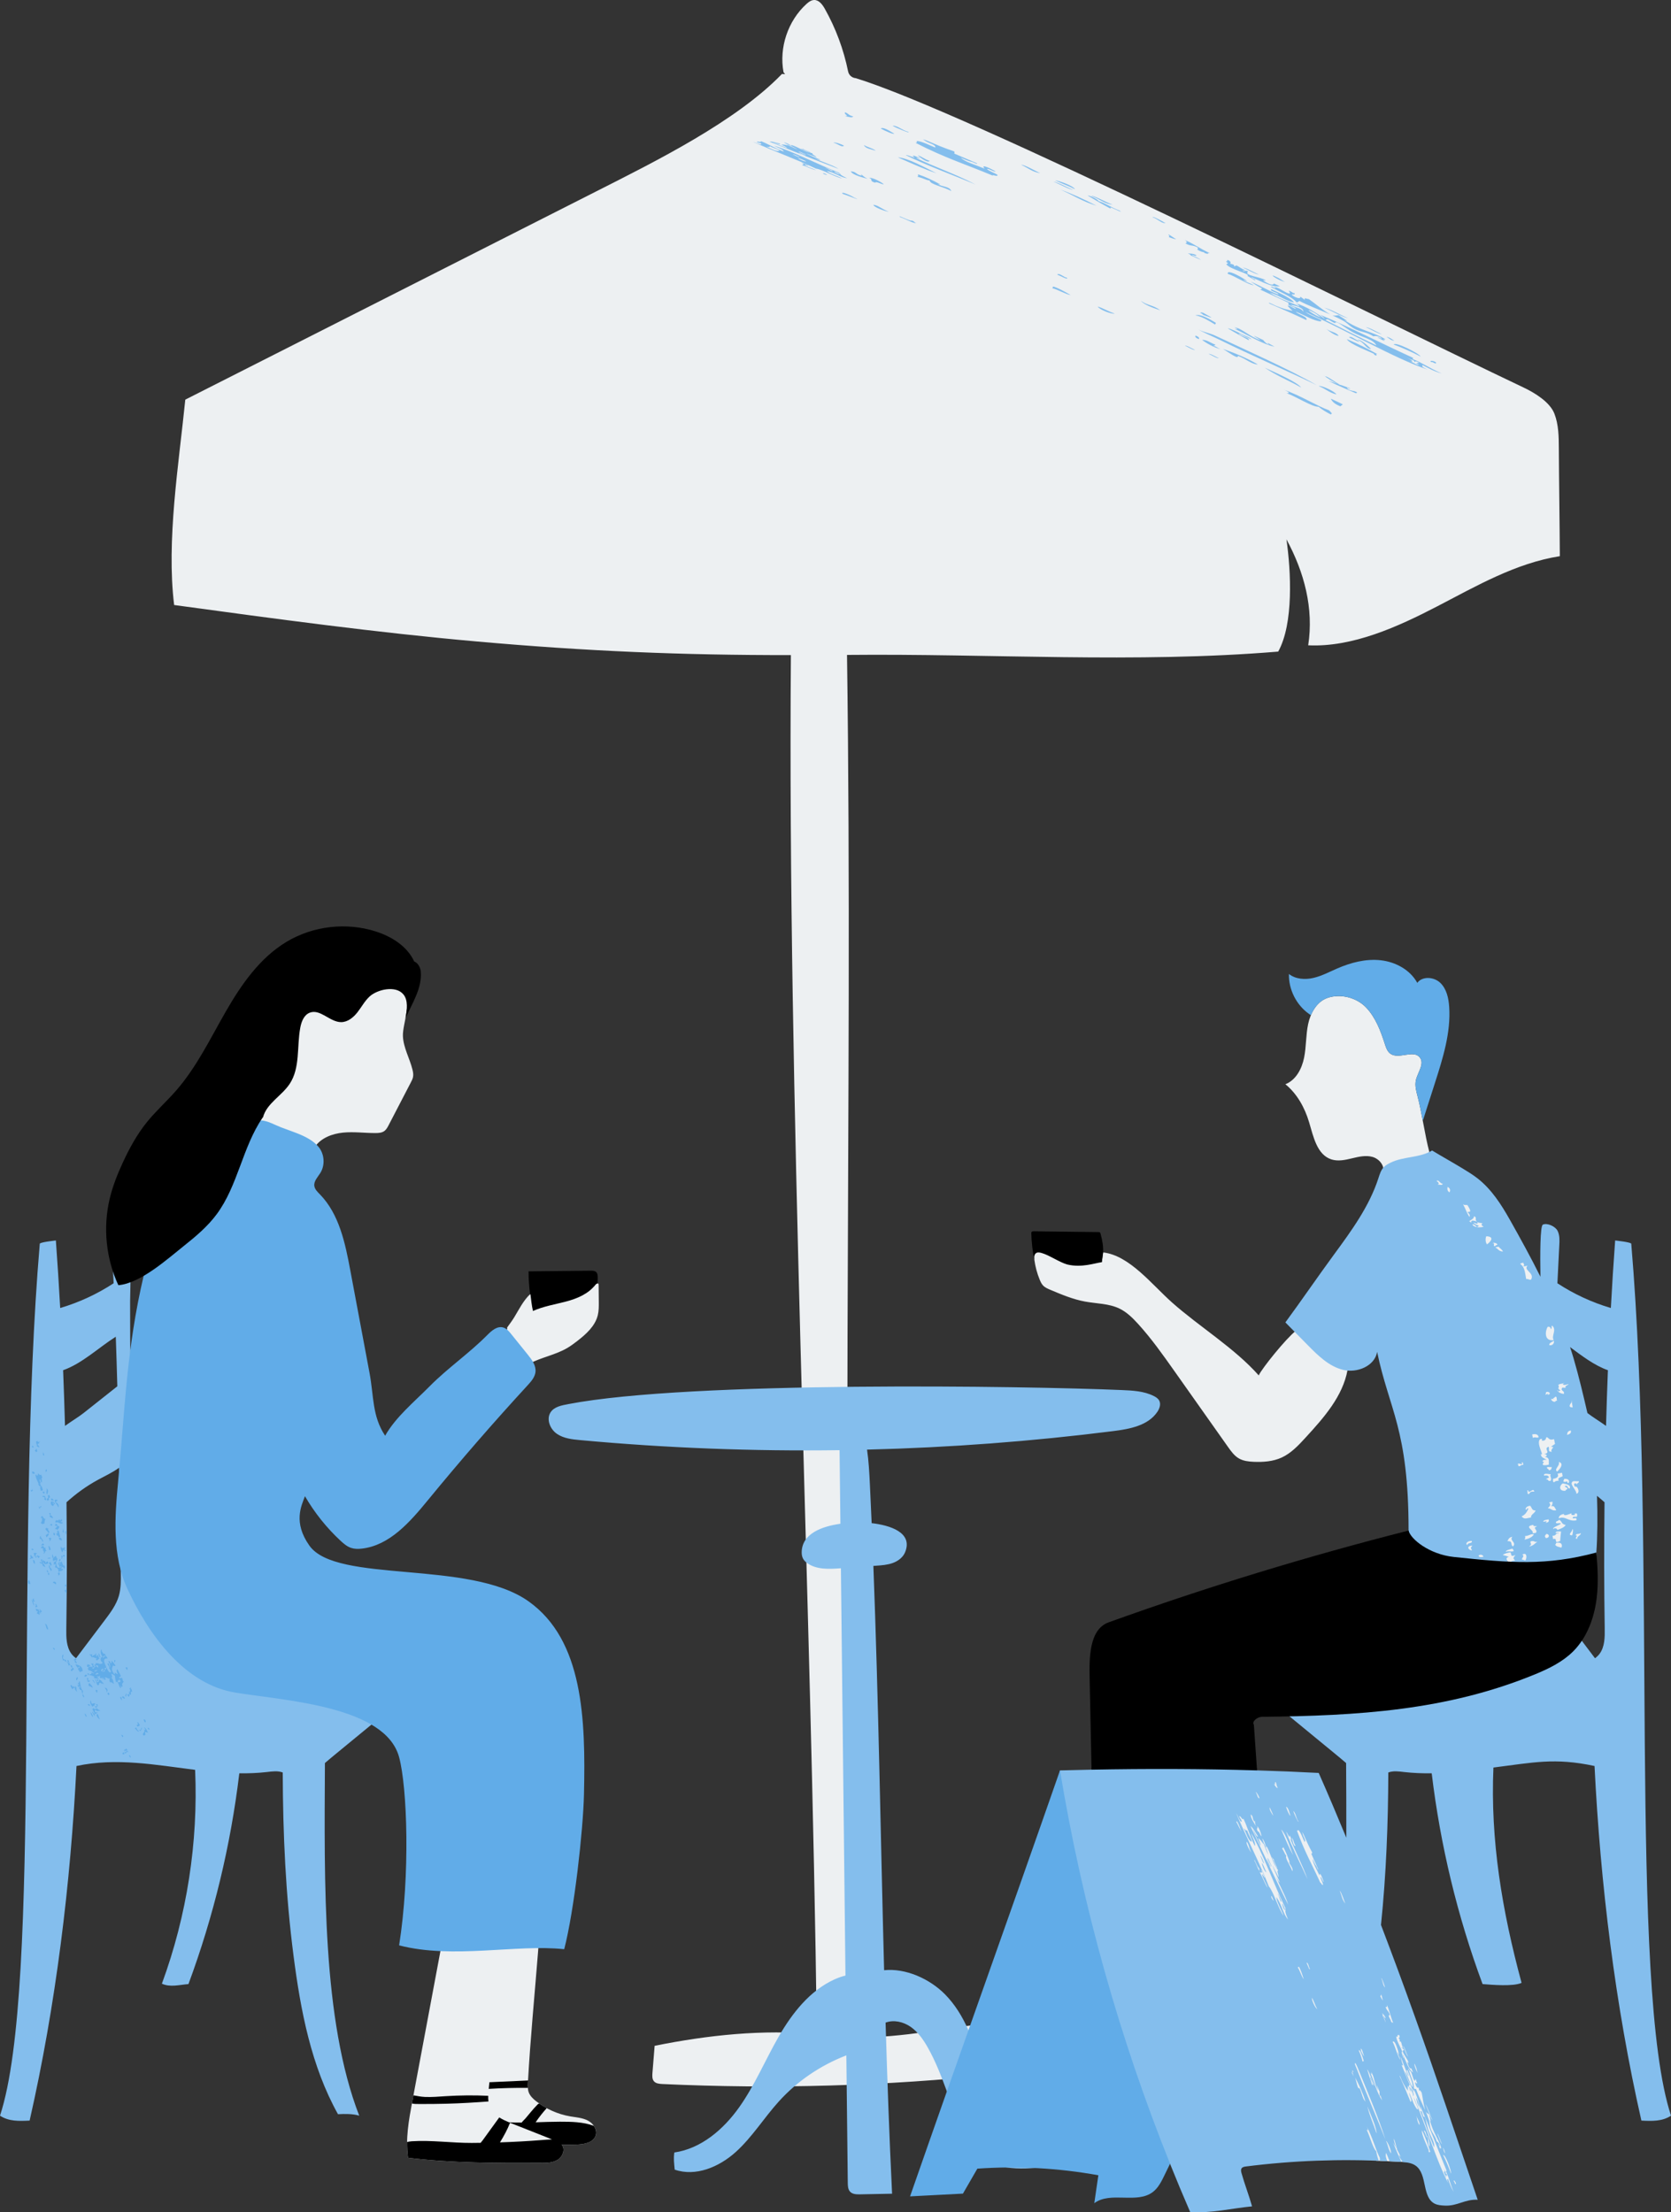 <?xml version="1.0" encoding="UTF-8" standalone="no"?><svg xmlns="http://www.w3.org/2000/svg" xmlns:xlink="http://www.w3.org/1999/xlink" fill="#000000" height="500" preserveAspectRatio="xMidYMid meet" version="1" viewBox="0.0 -0.0 377.6 500.0" width="377.6" zoomAndPan="magnify"><rect x="0.0" y="-0.0" width="377.6" height="500.0" fill="#333333" stroke="none"/><defs><clipPath id="a"><path d="M 0 25 L 377.609 25 L 377.609 500 L 0 500 Z M 0 25"/></clipPath></defs><g><g id="change1_1"><path d="M 279.98 329.641 C 280.965 330.203 282.133 330.336 283.266 330.387 C 285.43 330.484 287.664 330.324 289.633 329.422 C 291.781 328.43 293.441 326.641 295.043 324.895 C 299.145 320.422 303.422 315.605 304.508 309.637 C 304.812 307.938 304.18 306.547 304.18 304.82 C 304.18 303.094 303.848 301.246 302.641 300.016 C 301.508 298.859 299.777 298.457 298.164 298.578 C 296.551 298.703 294.094 299.812 292.809 300.801 C 290.656 302.453 285.094 309.344 284.438 310.859 C 278.945 304.648 271.008 299.863 264.812 294.348 C 260.23 290.262 255.199 283.734 249.273 283.066 L 248.977 285.273 C 247.621 282.754 243.551 282.562 240.273 281.773 C 238.547 281.297 237.285 282.188 235.559 281.711 C 235.16 281.602 234.062 281.074 233.711 281.285 C 233.215 281.578 233.668 284.184 233.742 284.754 C 233.953 286.297 234.359 287.809 234.953 289.25 C 235.145 289.711 235.359 290.176 235.703 290.539 C 236.137 291 236.742 291.258 237.328 291.508 C 239.883 292.586 242.465 293.672 245.195 294.172 C 247.816 294.652 250.594 294.602 252.988 295.766 C 254.617 296.559 255.934 297.859 257.156 299.199 C 260.176 302.516 262.773 306.191 265.363 309.855 C 269.41 315.586 273.461 321.312 277.508 327.047 C 278.203 328.027 278.934 329.047 279.98 329.641 Z M 322.98 260.34 C 321.961 256.469 321.324 251.539 320.305 247.668 C 320.004 246.523 319.699 245.328 319.949 244.172 C 320.34 242.379 321.973 240.441 320.84 238.996 C 319.398 237.156 316.074 239.52 314.184 238.145 C 313.496 237.648 313.203 236.781 312.945 235.973 C 311.988 233 310.859 229.969 308.703 227.707 C 306.551 225.445 302.879 224.508 299.934 225.555 C 297.527 226.41 296.129 228.965 295.602 231.461 C 295.074 233.961 295.195 236.559 294.688 239.059 C 294.184 241.562 292.84 244.129 290.461 245.051 C 293.109 247.211 294.836 250.34 295.812 253.613 C 296.793 256.891 297.594 260.984 300.852 262.039 C 302.348 262.523 303.973 262.172 305.5 261.801 C 307.027 261.434 308.641 261.051 310.152 261.48 C 311.664 261.91 312.977 263.48 312.531 264.988 C 316.457 266.051 320.824 263.785 322.98 260.34 Z M 93.34 243.383 C 93.438 242.848 93.34 242.297 93.211 241.766 C 92.586 239.211 91.168 236.832 91.047 234.199 C 90.98 232.742 91.613 230.668 91.852 228.727 C 92.039 227.207 93.234 223.512 92.418 222.512 C 90.68 220.371 86.227 217.156 84.5 218.734 C 83.395 219.75 80.773 219.102 79.852 220.285 C 78.93 221.469 77.168 223.086 75.668 223.074 C 73.133 223.059 73.004 221.383 70.645 222.301 C 69.34 222.809 63.523 225.262 63.266 226.641 C 62.473 230.922 56.84 232.156 54.434 235.781 C 52.602 238.539 48.645 249.824 47.922 253.055 C 47.434 255.238 59.941 257.203 61.633 258.672 C 63.32 260.137 65.562 260.828 67.785 261.074 C 68.504 261.152 69.281 261.18 69.891 260.789 C 70.461 260.426 70.766 259.777 71.148 259.219 C 72.535 257.188 75.07 256.23 77.52 255.988 C 79.965 255.746 82.43 256.098 84.891 256.086 C 85.555 256.082 86.258 256.035 86.805 255.66 C 87.285 255.328 87.57 254.793 87.836 254.277 C 89.5 251.074 91.164 247.871 92.828 244.664 C 93.043 244.254 93.258 243.836 93.34 243.383 Z M 135.273 290.438 C 135.273 290.332 135.27 290.215 135.195 290.133 C 135.016 289.926 134.695 290.172 134.527 290.391 C 132.957 292.441 130.156 291.09 127.656 291.746 C 125.16 292.406 124.887 292.539 122.531 293.605 C 122.242 292.348 120.02 293.727 119.855 292.445 C 118.277 293.902 117.32 295.887 116.207 297.719 C 115.758 298.457 115.094 299.352 114.586 300.051 C 114.969 300.465 112.328 304.656 112.703 305.148 C 114.051 306.91 118.266 305.031 118.93 307.148 C 118.961 307.238 118.984 307.355 118.914 307.426 C 118.871 307.469 118.805 307.477 118.742 307.48 C 118.109 307.535 117.48 307.594 116.848 307.648 C 116.367 307.691 115.887 307.73 115.402 307.73 C 115.582 308.223 115.773 308.703 116.012 309.164 C 116.105 309.34 116.215 309.523 116.398 309.598 C 116.578 309.672 116.785 309.621 116.973 309.562 C 117.863 309.266 118.648 308.73 119.469 308.285 C 122.242 306.781 125.48 306.262 128.199 304.66 C 128.988 304.195 129.719 303.648 130.441 303.09 C 132.445 301.535 134.484 299.715 135.086 297.25 C 135.324 296.27 135.316 295.246 135.309 294.234 C 135.297 292.969 135.285 291.703 135.273 290.438 Z M 193.48 460.48 C 189.594 349.777 192.84 251.055 191.402 148.02 C 223.762 147.691 256.59 149.953 288.84 147.27 C 292.355 140.91 291.73 129.094 290.703 121.902 C 294.73 129.328 296.902 137.5 295.617 145.848 C 305.629 146.332 315.895 141.656 324.789 137.035 C 333.68 132.414 342.578 127.254 352.477 125.707 C 352.441 118.449 352.289 108.609 352.254 101.355 C 352.238 98.699 352.215 95.973 351.25 93.492 C 350.238 90.895 346.871 88.816 344.352 87.617 C 309.551 71.07 218.219 25.305 193.387 17.668 C 193.383 17.668 193.379 17.668 193.375 17.668 C 192.516 17.602 191.82 16.98 191.648 16.141 C 190.641 11.188 188.863 6.391 186.383 1.984 C 185.84 1.023 185.055 -0.039 183.949 0 C 183.281 0.027 182.711 0.469 182.215 0.918 C 178.039 4.73 176.02 10.766 177.055 16.324 L 177.406 16.762 C 177.172 16.746 176.934 16.734 176.699 16.715 C 166.336 27.453 148.113 36.473 134.805 43.219 C 103.824 58.922 72.848 74.621 41.871 90.324 C 40.406 104.891 37.562 122.211 39.352 136.742 C 62.137 139.852 84.934 142.965 107.84 144.992 C 132.582 147.184 153.887 148.086 178.719 148.062 C 177.941 248.48 183.352 360.512 184.582 459.781 C 172.414 458.613 159.855 459.973 147.93 462.383 C 147.766 464.43 147.598 466.48 147.434 468.527 C 147.383 469.176 147.352 469.898 147.773 470.395 C 148.211 470.91 148.969 470.98 149.645 471.016 C 174.867 472.195 200.184 471.469 225.301 468.836 C 225.105 464.91 224.91 460.984 224.715 457.062 C 214.59 458.246 203.84 460.605 193.48 460.48 Z M 132.828 479.27 C 131.602 478.641 130.184 478.559 128.828 478.324 C 126.039 477.844 123.379 476.656 121.152 474.906 C 120.469 474.371 119.805 473.746 119.492 472.938 C 119.219 472.207 119.254 471.398 119.297 470.621 C 119.84 460.805 120.801 451.039 121.578 441.242 C 121.773 438.766 122.16 436.047 120.246 434.129 C 119.039 432.914 109.988 430.566 109.574 432.559 C 109.543 432.699 109.516 432.84 109.484 432.98 C 109.301 432.969 109.117 432.957 108.926 432.957 C 106.645 432.934 104.43 433.621 102.254 434.301 C 101.766 434.453 101.254 434.621 100.914 435.008 C 100.578 435.387 100.473 435.914 100.379 436.414 C 97.973 449.266 95.57 462.117 93.164 474.973 C 92.379 479.172 91.594 483.469 92.211 487.699 C 102.152 488.898 112.195 488.883 122.211 488.863 C 123.512 488.859 124.891 488.836 126.004 488.152 C 127.109 487.473 127.766 485.875 126.996 484.82 C 126.969 484.785 126.934 484.758 126.902 484.723 C 128.02 484.734 129.137 484.73 130.25 484.703 C 131.98 484.66 134.113 484.273 134.621 482.617 C 135.027 481.305 134.051 479.898 132.828 479.27 Z M 317.055 454.105 C 317.324 454.773 315.828 449.391 315.836 449.148 C 313.883 446.477 312.016 446.512 310.992 443.344 C 307.941 433.922 304.086 424.785 300.234 415.66 C 298.535 411.641 296.777 407.523 293.754 404.379 C 292.281 402.852 290.484 401.559 288.418 401.07 C 286.77 400.684 285.039 400.824 283.371 401.121 C 277.992 402.078 272.918 404.668 268.988 408.461 C 268.238 408.605 268.312 409.164 268.488 409.91 C 271.012 420.727 273.547 431.559 277.09 442.082 C 278.668 446.766 280.469 451.426 283.246 455.516 C 285.969 459.52 289.547 462.855 292.773 466.465 C 297.188 471.41 300.953 476.891 304.703 482.355 C 305.32 483.25 305.934 484.148 306.547 485.039 L 311.012 488.348 L 317.613 488.648 L 320.711 488.648 L 325.848 496.273 L 332.332 496.766 L 322.754 467.711 Z M 315.836 449.148 C 315.844 449.16 315.852 449.172 315.863 449.188 C 315.84 449.133 315.836 449.129 315.836 449.148 Z M 359.527 342.68 C 359.527 342.68 355.848 351.809 355.453 352.082 C 355.059 352.355 350.703 352.742 350.703 352.742 L 350.008 351.656 L 347.883 352.703 C 347.52 353.332 347.371 354.055 347.195 354.758 C 347.016 355.457 346.789 356.176 346.301 356.711 C 345.816 357.246 345.008 357.551 344.348 357.254 C 343.953 357.078 343.676 356.727 343.41 356.391 C 342.562 355.305 341.715 354.219 340.863 353.133 C 340.543 352.719 340.188 352.281 339.684 352.137 C 339.383 352.051 339.059 352.078 338.746 352.109 C 336.465 352.336 333.949 352.539 332.098 351.191 C 330.898 350.312 329.953 348.688 329.996 347.203 C 329.789 347.473 329.582 347.742 329.375 348.012 C 328.195 344.465 327.578 340.727 327.559 336.988 C 327.547 334.605 327.773 332.227 327.691 329.848 C 327.609 327.453 327.219 325.086 326.754 322.738 C 325.758 317.742 324.414 312.824 323.359 307.84 C 321.109 297.242 320.148 286.371 320.512 275.543 C 320.617 272.387 320.844 269.188 321.863 266.195 C 322.258 265.035 323.164 263.695 324.363 263.969 L 331.66 265.953 L 343.004 279.586 C 343.004 279.586 348.785 290.777 348.824 290.93 C 348.863 291.078 352.094 298.062 352.094 298.062 C 352.094 298.062 357.012 316.129 357.5 317.48 C 357.988 318.832 359.527 342.68 359.527 342.68" fill="#edf0f2"/></g><g clip-path="url(#a)" id="change2_1"><path d="M 320.711 476.27 C 320.578 475.996 320.629 475.648 320.445 475.098 C 319.629 472.664 320.223 475.75 320.711 476.27 Z M 321.688 478.434 C 321.344 477.77 321.445 477.039 320.938 477.094 C 322.008 479.918 322.969 482.664 324.047 485.336 C 324.34 484.219 323.266 482.969 322.734 481.297 C 322.266 479.816 322.152 478.137 321.688 478.434 Z M 326.621 491.234 C 326.828 491.012 326.473 490.609 326.457 490.57 C 326.34 490.227 326.27 490.02 326.227 489.898 C 326.359 490.312 326.691 491.449 326.188 490.68 C 326.414 491.082 326.574 491.973 326.844 492.059 C 326.785 491.867 326.648 491.617 326.746 491.551 C 326.836 491.719 326.945 491.754 327.051 491.793 C 326.836 491.039 326.773 491.383 326.621 491.234 Z M 319.27 473.742 C 319.844 473.539 318.93 472.008 318.531 471.668 C 318.777 472.41 319.512 473.223 319.27 473.742 Z M 326.227 489.898 C 326.176 489.734 326.16 489.691 326.227 489.898 Z M 285.688 421.16 C 285.379 420.621 285.113 419.598 284.77 419.383 C 284.973 419.676 285.336 421.129 285.688 421.16 Z M 286.156 423.145 C 285.801 422.504 285.496 421.375 285.105 421.059 C 285.188 421.52 285.762 423.102 286.156 423.145 Z M 281.105 413.266 C 281.609 414.32 282.109 416.129 282.875 416.246 C 282.812 415.555 281.918 414.336 281.832 413.641 C 281.559 414.023 281.207 413.164 281.105 413.266 Z M 288.75 428.051 C 289.195 428.734 289.156 429.602 289.559 429.902 C 289.598 429.605 288.77 427.715 288.75 428.051 Z M 286.207 420.188 C 286.52 420.727 286.777 421.758 287.121 421.977 C 286.812 421.441 286.551 420.406 286.207 420.188 Z M 286.316 419.957 C 286.609 420.133 287.477 422.523 287.32 421.707 C 286.984 421.129 286.711 419.945 286.316 419.957 Z M 289.691 430.211 C 289.77 430.359 289.984 431.703 290.453 431.719 C 290.195 431.273 289.988 430.34 289.691 430.211 Z M 363.344 309.688 C 360.27 308.602 357.543 306.492 354.789 304.461 C 355.07 305.316 355.344 306.172 355.594 307.031 C 356.781 311.102 357.758 315.227 358.711 319.359 C 358.715 319.359 358.715 319.363 358.719 319.367 C 359.793 320.219 361.434 321.199 362.918 322.273 C 363.035 318.066 363.176 313.867 363.344 309.688 Z M 362.621 368.059 C 362.477 358.879 362.465 349.273 362.578 339.535 C 362.023 339.035 361.457 338.551 360.879 338.078 C 361.035 342.719 360.988 347.297 360.73 350.895 C 361.031 355.898 350.266 359.023 350.742 360.68 C 351.336 362.73 352.648 364.484 353.934 366.188 C 356.098 369.055 358.262 371.922 360.426 374.785 C 360.801 374.508 361.156 374.191 361.449 373.801 C 362.641 372.203 362.652 370.047 362.621 368.059 Z M 349.461 346.68 C 349.07 347.082 348.969 347.23 349.367 347.648 C 350.301 347.512 350.105 346.73 349.461 346.68 Z M 348.73 343.938 L 349.488 343.805 C 349.516 343.961 349.316 344.023 349.289 344.156 C 349.961 344.094 350.082 343.801 349.941 343.406 C 349.309 343.492 348.707 343.594 348.73 343.938 Z M 348.719 331.117 C 349.035 331.188 349.434 331.188 350.012 331.023 C 349.887 330.285 350.344 329.508 349.117 329.258 C 349.883 328.992 349.441 328.699 348.988 328.637 C 350.629 328.254 348.637 327.438 349.953 326.98 C 350.195 327.703 349.629 328.113 350.719 328.121 C 350.059 327.699 351.715 326.859 350.488 327.027 C 350.691 326.77 351.094 326.578 351.395 326.352 L 351.168 325.258 C 350.043 325.648 350.023 324.977 349.496 324.797 C 349.25 325.094 349.426 325.539 348.625 325.633 C 347.992 325.531 349.012 325.035 348.023 325.273 C 347.031 326.184 349.109 329.262 348.199 328.637 C 348.184 329.516 349.062 329.559 349.531 329.984 C 349.152 329.852 348.551 329.969 348.555 330.344 C 349.324 330.324 348.312 330.797 348.719 331.117 Z M 347.676 324.863 C 347.629 324.223 347.133 324.016 346.227 324.203 L 346.387 324.977 C 347.07 324.695 347.086 325.059 347.676 324.863 Z M 347.418 348.445 C 346.637 348.652 346.766 348.066 345.848 348.391 C 345.715 348.879 346.398 348.938 345.52 349.547 C 346.562 349.348 346.812 348.824 347.418 348.445 Z M 343.984 351.371 C 344.57 351.688 343.996 351.906 343.898 352.484 C 344.262 352.461 344.363 352.668 344.703 352.672 C 345.082 352.074 345.059 350.719 343.984 351.371 Z M 344.473 347.984 C 345.434 347.77 346.094 347.52 346.621 346.836 C 345.938 346.562 345.543 347.133 344.598 347.176 C 344.738 347.52 344.656 347.773 344.473 347.984 Z M 347.344 344.969 C 347.078 344.844 346.402 345.082 346.504 344.637 C 344.152 345.059 346.793 345.773 346.316 346.57 C 346.57 346.527 346.824 346.484 347.074 346.441 C 347.625 345.715 346.102 345.395 347.344 344.969 Z M 343.832 342.727 C 344.516 343.504 344.844 343.117 345.965 342.988 C 345.859 342.277 346.898 342.012 346.988 341.375 C 346.094 341.449 346.188 340.664 345.762 340.324 C 344.219 340.531 344.82 341.812 345.086 340.922 C 345.238 340.902 345.387 340.891 345.363 341.027 C 345.031 341.664 344.758 342.324 343.832 342.727 Z M 344.246 331.051 C 344.156 330.828 344.219 330.465 343.867 330.484 C 344.289 331.457 343.137 330.391 342.922 330.996 C 343.457 330.934 342.637 331.484 343.52 331.355 C 343.527 331.168 343.887 331.109 344.246 331.051 Z M 345.52 337.66 C 345.77 337.203 345.949 337.082 346.723 337.117 C 346.465 336.355 346.156 337.035 345.43 337.199 C 345.41 336.98 345.262 336.621 345.121 336.938 C 345.301 337.137 344.977 337.789 345.52 337.66 Z M 343.535 285.656 C 344.078 286.062 344.324 286.523 344.488 287.094 C 344.664 287.672 344.734 288.336 344.871 289.086 C 345.387 288.988 345.457 289.316 345.969 289.223 C 346.426 288.438 345.984 287.934 345.527 287.445 C 345.07 286.961 344.645 286.547 345.199 286.062 C 344.824 286.125 344.289 286.316 344.176 286.164 C 344.723 286.023 344.164 285.621 344.262 285.375 C 343.969 285.457 343.543 285.508 343.535 285.656 Z M 349.188 315.211 C 349.633 315.172 349.773 314.824 349.934 315.031 C 349.785 315.074 349.648 315.125 349.723 315.246 C 350.711 315.141 349.996 314.305 349.328 314.684 C 349.391 314.895 349.289 315.055 349.188 315.211 Z M 351.113 302.895 C 350.445 301.965 351.891 300.578 350.734 299.609 C 350.422 299.801 350.867 300.227 350.418 300.375 C 350.387 299.996 350.191 299.801 349.746 299.883 C 349.176 300.695 348.82 303.215 351.113 302.895 Z M 351.156 303.051 C 350.594 303.305 350.059 303.57 350.09 304.008 C 350.871 304.234 351.242 303.523 351.156 303.051 Z M 350.973 316.105 C 351.621 316.23 350.879 316.113 350.473 316.223 C 350.641 316.57 350.887 316.84 351.402 316.832 C 351.43 316.699 351.57 316.602 351.867 316.559 C 351.66 316.316 351.957 315.566 351.402 315.68 C 351.445 315.887 350.996 315.922 350.973 316.105 Z M 351.863 314.242 C 352.191 314.688 352.68 314.965 353.367 315.051 C 353.699 314.281 352.469 314.414 353.039 313.633 C 353.359 313.562 353.43 313.75 353.824 313.609 C 353.488 313.156 354.395 313.129 354.426 312.801 C 353.359 313.195 352.766 312.996 353.57 312.504 C 352.875 312.91 352.691 312.582 352.109 313.023 C 352.555 313.539 351.648 313.832 352.648 314.223 C 352.395 314.281 352.379 314.422 352.184 314.5 C 352.102 314.391 352.105 314.191 351.863 314.242 Z M 356.727 334.758 C 356.293 334.883 355.383 334.551 355.215 335.043 C 354.82 335.605 356.293 336.867 356.223 337.621 C 357.234 337.383 356.379 335.609 355.926 336.051 C 355.602 335.629 355.562 335.059 356.309 335.324 C 356.172 335.352 356.051 335.508 356.34 335.48 C 356.285 335.168 356.992 335.152 356.727 334.758 Z M 353.805 344.668 C 352.672 344.426 353.094 343.852 352.297 343.48 C 352.246 343.801 351.336 343.773 351.645 344.234 C 351.836 344.422 352.621 344.09 352.711 344.375 C 352.355 344.766 350.457 345.293 351.102 345.605 C 351.098 345.508 351.105 345.414 351.324 345.41 C 351.652 345.418 351.879 345.523 351.91 345.789 C 352.762 345.508 353.52 345.184 353.805 344.668 Z M 351.418 349.066 C 351.59 349.566 352.281 349.617 352.832 349.793 C 353.023 349.441 353.141 348.426 351.625 348.715 C 351.586 348.844 351.664 349.023 351.418 349.066 Z M 352.297 346.523 C 351.262 346.492 351.867 347.125 350.832 347.09 L 350.965 347.863 C 352.195 347.43 350.855 349.176 352.59 348.238 C 352.523 348.059 352.703 346.746 352.754 346.129 C 352.152 346.184 351.605 345.98 351.512 346.496 C 351.812 346.473 352.227 346.352 352.297 346.523 Z M 353.164 335.266 C 352.398 335.629 352.113 337.066 353.742 336.938 C 353.762 336.754 353.977 336.645 354.188 336.531 C 354.336 336.129 353.18 336.023 353.789 335.797 C 354.387 335.734 354.16 336.434 354.691 336.438 C 355.117 335.664 353.973 335.438 353.164 335.266 Z M 354.953 323.305 C 354.16 323.449 354.176 323.891 354.113 324.305 C 354.816 324.125 355.129 323.805 354.953 323.305 Z M 353.492 334.23 C 353.453 334.457 353.188 334.598 353.359 334.902 C 353.73 334.895 353.816 335.012 354.113 334.762 C 354.188 334.938 354.156 335.215 354.453 335.184 C 354.789 334.582 354.352 334.211 353.492 334.23 Z M 350.883 334.242 C 351.062 334.441 350.738 335.105 351.281 334.977 C 351.285 334.734 351.863 334.715 352.262 334.625 C 351.805 334.02 352.664 333.91 353.121 333.652 L 352.973 332.871 L 351.965 333.066 C 352.293 333.723 351.914 334.109 350.883 334.242 Z M 351.875 332.598 C 352.457 332.062 353.559 330.777 352.242 330.414 C 352.621 331.238 351.047 332.082 351.875 332.598 Z M 349.766 340.879 C 350.539 340.91 350.664 341.52 351.672 341.344 C 351.305 340.746 351.297 340.234 350.469 340.438 C 350.797 340.18 350.863 339.812 350.812 339.41 C 350.559 339.457 350.305 339.504 350.055 339.547 C 350.543 340.172 350.266 340.355 349.766 340.879 Z M 349.992 332.316 C 350.668 332.234 350.582 331.863 350.633 331.547 C 350.16 331.676 350.043 331.48 349.594 331.59 C 349.469 332.07 350.023 331.922 349.992 332.316 Z M 350.035 333.922 C 349.754 334.055 349.496 334.195 349.34 334.379 C 349.992 334.203 349.652 334.941 350.434 334.652 C 350.711 333.965 350.129 333.703 350.426 333.199 C 350.066 333.219 348.77 332.793 348.91 333.496 C 349.555 333.391 349.93 333.531 350.035 333.922 Z M 355.285 345.707 C 355.336 346.18 354.078 346.949 355.246 347.004 C 355.426 346.738 355.586 345.234 355.285 345.707 Z M 356.227 343.613 C 356.336 342.695 355.777 343.363 355.359 343.113 C 355.5 342.621 355.707 342.875 356.344 342.785 C 356.504 342.281 356.34 341.734 355.73 342.242 C 356.578 342.316 354.652 342.738 355.172 342.02 C 354.75 342.094 353.41 342.848 353.375 342.168 C 352.586 342.34 352.207 342.672 352.246 343.168 C 353.762 342.555 354.363 343.965 356.227 343.613 Z M 356.414 347.777 C 356.301 347.191 357.246 347.047 357.246 346.512 C 356.543 346.863 356.273 346.488 356.031 347.031 C 356.887 346.945 355.48 347.828 356.414 347.777 Z M 355.121 316.973 C 355.125 317.004 354.008 318.121 355.379 318.078 C 355.215 317.18 355.109 315.797 355.121 316.973 Z M 312.09 450.844 C 312.148 451.031 312.016 451.074 311.883 451.113 C 312.09 451.508 312.289 451.953 312.52 452.137 C 312.312 451.73 312.168 450.473 312.09 450.844 Z M 312.129 447.148 C 312.539 447.859 312.473 448.758 312.977 449.188 C 312.867 448.742 312.262 446.918 312.129 447.148 Z M 313.105 453.547 C 313.375 454.539 313.785 454.43 314.062 455.355 C 313.961 455.469 313.988 455.605 313.793 455.465 C 313.969 456.41 314.496 456.605 314.219 456.758 C 314.371 456.699 314.449 457.172 314.594 457.152 C 314.523 456.855 314.719 457.184 314.84 457.238 C 314.199 455.781 313.902 454.023 313.27 452.926 C 313.574 453.461 313.398 453.785 313.105 453.547 Z M 314.703 461.512 C 315.289 462.508 315.871 464.945 316.465 465.555 C 316.305 465.004 315.754 464.145 315.848 463.789 C 316.699 466.16 315.312 460.516 314.703 461.512 Z M 316.695 463.812 C 316.898 464.191 317.086 465.43 317.211 465.066 C 317.129 464.824 316.941 464.5 317.043 464.402 C 317.805 466.117 318.297 467.715 319.312 468.422 L 318.926 467.48 C 318.398 467.707 318.098 466.301 318.016 466.02 C 318.137 465.973 318.215 466.262 318.324 466.262 C 318.227 465.445 316.25 463.312 317.262 463.398 C 317.18 462.895 316.594 462.988 316.762 462.684 C 316.852 462.855 316.961 462.891 317.07 462.926 C 316.75 462.32 316.789 461.992 316.582 461.477 C 316.441 461.441 316.309 461.391 316.184 461.273 C 316.555 461.281 316.125 460.695 316.016 460.605 C 316.375 460.699 316.34 459.953 316.027 459.867 C 316.098 460.152 315.898 459.883 315.758 459.98 C 316.031 460.477 315.676 460.309 315.551 460.246 C 315.363 461.164 317.418 464.105 316.695 463.812 Z M 317.055 462.383 C 317.438 463.145 317.75 464.414 318.176 464.855 C 317.793 464.094 317.48 462.82 317.055 462.383 Z M 320.402 468.527 C 320.211 468.258 320.195 467.805 320.047 467.391 C 319.211 465.094 319.676 467.613 320.402 468.527 Z M 319.781 470.609 C 319.949 470.621 320.059 471.074 320.27 470.777 C 319.938 470.457 320.145 470.078 319.797 469.871 C 319.84 470.086 319.809 470.242 319.652 470.297 C 319.199 469.789 319.117 468.391 318.543 467.82 L 318.672 468.137 C 318.473 468.348 318.434 467.367 318.234 467.578 C 318.715 469.098 319.609 470.941 319.508 472.004 C 319.797 472.262 319.844 472.027 319.992 472.168 C 320.48 473.578 321.332 475.27 322.051 476.93 C 321.586 475.277 321.551 474.328 321.254 472.941 C 320.965 472.625 320.91 472.184 320.699 472.617 C 320.707 472.375 320.555 472.004 320.559 471.758 C 320.234 472.242 319.711 470.953 319.781 470.609 Z M 322.086 475.531 C 322.633 476.715 323.109 478.406 323.699 479.266 C 323.156 478.086 322.676 476.391 322.086 475.531 Z M 324.746 482.133 C 325.125 482.898 325.43 484.168 325.848 484.609 C 325.473 483.848 325.172 482.574 324.746 482.133 Z M 326.074 485.434 C 326.273 485.914 326.18 486.281 326.578 486.691 C 326.461 486.41 326.41 485.742 326.074 485.434 Z M 326.102 487.066 C 326.543 487.902 327.461 490.012 327.891 491.273 C 328.047 490.738 326.602 486.84 326.102 487.066 Z M 328.492 493.039 C 328.715 492.895 328.762 493.953 329.016 493.562 C 328.934 493.082 328.438 492.523 328.492 493.039 Z M 323.059 478.977 C 323.652 480.398 322.973 478.281 322.949 477.922 C 322.703 477.707 322.441 477.609 322.211 477.289 C 322.465 477.891 322.695 478.48 322.879 479.047 C 323.141 479.859 322.984 480.398 323.402 481.395 C 323.785 482.309 324.402 482.879 324.66 483.992 C 324.887 484.031 325.457 484.711 325.344 485.18 C 325.234 484.949 325.145 484.586 325 484.586 C 325.188 484.891 325.305 485.664 325.531 485.648 C 325.285 484.992 325.578 485.598 325.715 485.578 C 325.062 483.352 323.746 481.953 323.059 478.977 Z M 327.215 492.457 C 327.637 493.605 327.812 494.281 328.5 495.406 C 327.629 493.434 327.516 492.367 326.703 490.656 C 326.828 490.645 326.984 490.828 326.82 490.426 C 324.707 485.355 323.039 480.66 320.852 475.848 C 320.973 476.266 321.02 476.617 320.965 476.898 C 320.723 475.562 320.18 473.422 319.262 471.918 C 319.434 472.305 319.48 472.59 319.402 472.777 C 318.758 471.152 317.938 469.859 317.488 468.066 C 318.316 469.434 318.312 470.422 319.199 471.762 C 319.375 471.188 318.672 469.375 318.027 467.848 C 317.543 467.859 318.523 469.02 318.27 469.215 C 317.48 467.641 317.086 466.066 316.477 464.816 C 316.672 465.469 316.738 466.02 317.066 466.773 C 316.945 466.832 316.84 466.781 316.73 466.727 L 318.586 471.277 C 317.922 471.188 318.965 472.434 318.734 472.68 C 318.527 472.328 318.387 471.496 318.133 471.461 C 318.105 471.797 318.137 472.18 318.156 472.551 C 317.754 471.977 317.297 471.324 316.777 470.188 C 316.66 469.93 316.25 468.742 316.305 469.277 C 317.23 471.395 317.832 472.762 318.75 475.051 C 319.324 474.898 318.398 473.559 318.438 472.984 C 319.184 474.562 319.449 475.852 320.297 476.801 C 320.238 476.605 320.355 476.664 320.477 476.73 C 320.094 475.535 319.656 474.922 319.488 474.023 C 322.246 480.48 324.652 488.578 327.32 493.508 C 327.125 493.031 326.855 492.496 327.215 492.457 Z M 323.047 485.191 C 323.062 484.641 322.91 482.898 322.457 482.688 C 323.035 483.754 322.469 484.48 323.047 485.191 Z M 322.141 481.902 C 322.039 481.629 321.91 481.527 321.77 481.504 C 322.621 483.738 322.641 483.41 322.141 481.902 Z M 323.215 486.398 C 322.664 484.723 322.281 483.59 321.348 481.492 C 321.086 482.387 322.809 485.648 322.91 486.156 C 322.84 485.992 322.742 486.078 322.883 486.352 C 322.926 486.441 322.969 486.531 323.035 486.473 C 322.977 486.273 323.098 486.336 323.215 486.398 Z M 320.109 478.156 C 320.145 478.836 320.418 479.918 320.754 480.27 C 320.906 479.617 320.211 478.945 320.109 478.156 Z M 314.922 483.32 C 314.941 483.293 314.945 483.254 314.902 483.176 C 314.906 483.215 314.914 483.273 314.922 483.32 Z M 316.895 488.648 C 316.84 488.52 316.785 488.391 316.742 488.27 C 316.477 487.906 316.051 487.391 316.238 487.012 C 316.324 487.191 316.402 487.465 316.516 487.445 C 316.305 487 316.086 486.578 315.867 486.156 C 315.887 486.18 315.906 486.215 315.922 486.227 C 315.895 486.207 315.867 486.148 315.84 486.105 C 315.852 486.121 315.859 486.141 315.867 486.156 C 315.77 486.043 315.664 485.836 315.551 485.562 C 315.617 485.684 315.688 485.805 315.754 485.93 C 315.477 485.234 315.238 483.637 314.934 483.414 C 315.02 483.957 315.285 484.902 315.551 485.562 C 315.312 485.121 315.074 484.691 314.832 484.297 C 315.531 486.113 316.066 487.219 316.672 488.633 C 316.746 488.637 316.82 488.645 316.895 488.648 Z M 313.191 483.863 C 313.715 484.965 313.676 485.727 314.328 486.688 C 314.465 486.23 313.629 484.086 313.191 483.863 Z M 312.91 456.383 C 312.828 456.16 312.543 455.715 312.676 455.562 C 312.797 455.93 312.941 456.141 313.113 456.113 C 312.887 455.445 312.594 455.32 312.324 454.973 C 312.387 455.16 312.527 455.41 312.43 455.48 C 312.984 456.836 313.41 457.746 312.91 456.383 Z M 313.062 483.551 C 311.633 478.879 308.605 471.809 306.727 467.156 C 306.605 466.852 306.43 466.535 306.25 466.227 C 306.219 466.32 306.184 466.418 306.152 466.516 C 306.387 467.078 306.621 467.637 306.777 468.047 C 308.637 472.934 311.492 479.461 313.062 483.551 Z M 311.047 482.18 C 311.18 481.156 309.656 477.684 308.996 476.082 C 309.594 478.551 310.297 479.805 311.047 482.18 Z M 311.801 487.699 C 310.941 486.074 310.109 482.953 308.809 480.531 C 309.145 481.172 309.258 481.84 308.789 481.266 C 309.59 482.871 310.211 485.488 310.992 486.207 C 311.09 486.922 311.305 487.648 311.566 488.363 C 311.645 488.367 311.723 488.367 311.801 488.371 C 311.789 488.156 311.852 488.027 311.801 487.699 Z M 308.555 474.984 C 307.98 473.035 306.992 470.957 306.234 469.547 C 306.508 470.445 306.855 472.477 307.191 471.895 C 307.797 473.098 307.875 474.332 308.555 474.984 Z M 305.926 469.309 C 305.656 468.715 305.773 468.652 305.535 468.293 C 305.516 468.348 305.496 468.398 305.477 468.449 C 305.609 468.742 305.754 469.031 305.926 469.309 Z M 296.012 444.926 C 295.762 444.895 295.688 443.496 295.242 443.605 C 295.453 444.012 295.953 445.594 296.012 444.926 Z M 294.609 447.348 C 294.289 446.285 293.898 445.105 293.52 444.52 L 293.25 444.633 C 293.727 445.336 294.121 446.727 294.609 447.348 Z M 292.215 419.316 C 291.629 417.82 290.605 414.57 289.512 413.465 C 290.469 415.668 291.273 417.637 292.215 419.316 Z M 291.23 420.688 C 291.305 420.797 291.367 420.988 291.457 420.957 C 291.008 419.598 290.551 418.508 290.012 417.527 C 289.766 417.625 289.953 417.863 289.66 417.691 C 290.324 418.695 290.164 418.777 290.676 419.453 C 290.285 419.922 291.652 421.668 292.016 422.926 C 292.359 422.207 291.336 421.414 291.23 420.688 Z M 291.098 430.52 C 290.535 428.422 288.934 425.895 288.344 424.004 C 288.617 424.637 288.887 425.262 289.203 425.461 C 288.719 424.199 287.816 422.648 287.586 421.586 C 288.008 422.699 288.48 423.234 288.906 424.305 C 288.945 423.465 288.453 422.984 288.824 422.688 C 287.586 421.25 287.051 418.48 286.082 417.121 C 286.156 417.312 286.219 417.492 286.047 417.508 C 286.012 417.066 285.672 415.898 285.211 415.504 C 285.559 416.508 286.207 417.922 286.637 419.262 C 286.035 418.219 285.723 416.84 285.23 416.23 C 285.301 416.414 285.449 416.652 285.355 416.727 C 285.031 415.93 284.652 415.777 284.297 415.387 C 284.531 416.023 284.887 416.738 284.812 417.164 C 284.305 415.93 283.371 414.422 283.109 413.383 C 283.426 414.031 284.117 415.473 284.242 415.043 C 283.691 414.191 283.16 413.094 282.574 412.723 C 285.695 419.387 287.789 423.801 291.098 430.52 Z M 288.418 428.746 C 289.793 430.715 289.863 432.438 291.059 433.844 C 290.758 433.129 290.508 432.453 290.434 431.91 C 290.66 431.867 290.34 431.422 290.5 431.332 C 287.906 426.039 285.355 418.715 282.699 414.316 C 282.984 415.27 283.863 416.648 283.543 417.211 C 282.262 414.637 281.863 412.676 280.711 410.527 C 280.809 410.754 281.016 411.055 280.922 411.156 C 280.609 411.289 280.359 410.32 280.039 410.508 C 280.16 410.902 280.848 411.676 280.461 411.758 C 280.066 411.461 279.715 410.371 279.332 409.773 C 281.586 415.156 284.773 421.297 286.734 426.367 C 287.75 427.465 289.043 431.781 290.059 432.992 C 289.535 431.598 288.449 429.781 288.418 428.746 Z M 287.816 429.562 C 287.625 429.266 287.484 428.5 287.258 428.52 C 287.219 428.855 287.574 429.516 287.816 429.562 Z M 286.445 426.676 C 286.223 425.828 285.332 424.578 285.18 423.582 C 285.43 423.625 285.605 424.332 285.852 424.379 C 285.617 423.938 285.062 422.371 285.016 422.742 C 285.465 423.5 284.82 423.23 284.641 423.094 C 285.402 424.484 285.684 425.48 286.445 426.676 Z M 283.477 420.523 C 283.883 421.246 284.227 422.488 284.66 422.902 C 284.461 422.555 284.676 422.5 284.406 422.105 C 284.129 422.066 283.309 419.605 283.477 420.523 Z M 282.734 418.684 C 282.211 417.609 282.191 416.723 281.699 416.258 C 281.535 416.656 282.375 418.266 282.734 418.684 Z M 280.266 413.316 C 280.219 413.016 279.449 411.152 279.375 411.762 C 279.445 411.809 281.09 415.277 280.266 413.316 Z M 283.984 412.953 C 283.414 412.25 283.645 410.938 283.484 411.719 C 282.914 411.062 283.297 410.641 282.668 410.086 C 282.492 410.738 283.523 412.273 283.984 412.953 Z M 283.734 405.004 C 284.152 405.566 284.121 406.422 284.613 406.445 C 284.535 406.09 283.984 405.031 283.734 405.004 Z M 284.246 413.938 C 284.562 413.824 284.789 414.906 285.086 415.012 C 284.977 414.457 284.59 413.195 284.086 412.719 C 284.41 413.457 283.703 412.98 284.246 413.938 Z M 287.703 410.383 C 287.586 409.672 287.02 408.934 286.965 408.473 C 286.711 408.957 287.32 409.715 287.703 410.383 Z M 287.426 419.816 L 288.531 422.266 C 288.82 422.363 287.77 420.617 287.812 420.195 C 287.664 420.262 287.57 419.793 287.426 419.816 Z M 287.832 403.191 C 288.141 403.52 288.438 404.219 288.746 404.078 C 288.344 403.477 288.527 403.27 288.262 402.762 C 287.824 402.914 288.488 403.652 287.832 403.191 Z M 290.609 408.371 C 290.828 409.086 291.414 410.422 291.594 410.387 C 291.449 409.938 291.117 408.395 290.609 408.371 Z M 291.547 415.516 C 291.691 415.449 291.793 415.922 291.938 415.898 C 291.734 415.602 291.574 414.832 291.348 414.855 C 291.598 416.008 290.852 414.043 290.652 414.055 C 291.777 417.109 294.18 421.855 295.469 424.734 C 294.352 421.531 292.488 418.035 291.547 415.516 Z M 291.988 415.312 C 291.988 415.781 292.277 417.328 292.754 417.211 C 292.32 416.449 292.359 416.027 291.988 415.312 Z M 292.254 409.297 C 292.305 409.73 293.555 412.352 293.375 411.633 C 292.844 410.797 292.82 409.801 292.254 409.297 Z M 294.785 416.281 C 294.57 415.863 293.824 413.84 293.32 413.562 C 293.41 413.812 293.176 413.762 293.055 413.688 C 294.84 418.59 296.473 421.367 298.348 425.512 C 298.578 425.469 298.723 426.227 298.977 425.977 C 298.891 425.457 298.402 424.641 298.406 424.188 C 298.684 424.262 298.852 425.316 299.129 425.355 C 298.879 424.5 298.176 422.766 298.184 423.914 C 297.551 422.52 296.645 421.078 296.625 420.141 C 296.898 420.781 297.176 421.426 297.473 421.812 C 297.551 422.023 297.953 422.945 297.836 422.398 L 296.316 418.969 C 296.449 418.895 296.633 418.855 296.441 418.539 C 296.176 418.055 295.82 417.363 295.441 416.551 C 295.211 416.039 293.98 413.188 294.352 414.406 C 294.414 414.977 295.242 416.09 294.785 416.281 Z M 302.734 427.309 C 303.27 428.625 303.203 429.184 303.988 430.23 C 303.988 430.223 303.988 430.215 303.988 430.203 C 303.707 429.547 303.16 427.715 302.734 427.309 Z M 297.66 454.105 C 297.121 453.102 296.898 452.207 296.465 451.504 C 296.367 452.105 297.199 453.793 297.66 454.105 Z M 305.672 467.914 C 305.637 468.02 305.598 468.117 305.559 468.219 C 305.641 468.25 305.719 468.34 305.812 468.262 C 305.758 468.141 305.719 468.027 305.672 467.914 Z M 307.16 463.289 C 307.137 463.371 307.109 463.457 307.086 463.539 C 307.402 464.188 307.68 465.07 307.91 465.941 L 308.18 465.832 C 307.992 465.199 307.672 463.984 307.16 463.289 Z M 307.551 463.531 C 308.477 465.344 308.32 464.988 307.82 463.422 C 307.715 463.148 307.59 463.047 307.449 463.023 C 307.512 463.215 307.645 463.465 307.551 463.531 Z M 309.648 469.434 L 310.48 471.469 C 310.559 471.062 309.98 470.152 309.805 469.551 C 309.781 469.469 309.23 467.945 308.949 467.711 C 309.34 469.066 309.715 470.145 310.082 471.266 C 310.539 471.121 309.434 469.762 309.648 469.434 Z M 311.746 472.777 C 310.797 470.406 311.141 471.391 311.438 472.535 C 310.559 471.09 310.566 469.16 309.805 468.273 C 310.152 469.094 309.984 468.82 309.691 468.5 C 310.43 470.238 311.191 473.137 312.328 474.73 C 312.09 474.086 311.84 472.961 311.922 473.98 C 311.707 473.457 311.711 473.105 311.746 472.777 Z M 341.762 347.336 C 340.895 347.473 340.895 347.945 340.625 348.312 C 341.988 348.289 341.215 349.047 341.871 349.516 C 342.828 348.621 340.965 348.16 341.762 347.336 Z M 342.043 350.586 C 342.02 350.312 341.914 350.117 341.695 350.016 C 341.148 350.227 340.336 350.324 340.246 350.719 C 341.105 350.453 341.254 350.785 342.043 350.586 Z M 339.617 282.871 C 339.477 282.398 338.93 282.188 338.672 281.777 C 338.379 281.836 337.949 281.852 337.93 282 C 338.547 282.164 338.508 282.777 339.617 282.871 Z M 337.875 281.633 C 337.914 281.492 338.137 281.414 338.359 281.336 C 338.441 281.031 337.492 280.711 337.293 280.98 C 338.016 280.879 337.156 281.742 337.875 281.633 Z M 335.863 279.41 C 335.586 279.961 335.699 280.891 336.031 281.242 C 336.848 280.633 337.82 279.5 335.863 279.41 Z M 335.289 277.203 C 334.797 277.105 334.598 276.684 335.039 276.512 C 334.703 276.383 334.094 276.363 333.758 276.23 C 334.227 276.777 333.523 276.535 332.984 276.32 C 333.137 276.707 333.832 276.84 334.262 277.078 C 333.922 277.074 334.023 277.285 333.742 277.312 C 333.492 277.07 333.305 276.793 332.727 276.688 C 332.84 277.426 334.672 277.566 335.289 277.203 Z M 335.223 351.844 C 335.145 351.438 334.531 351.211 334.141 351.555 C 334.125 351.965 334.57 351.992 335.223 351.844 Z M 332.723 349.32 C 331.164 349.391 331.871 350.438 332.648 350.41 C 332.367 349.859 332.227 349.875 332.723 349.32 Z M 332.543 348.27 C 331.5 348.211 330.984 349.059 331.66 349.188 C 331.367 348.66 332.984 348.859 332.543 348.27 Z M 331.344 273.727 C 331.566 274.215 331.805 274.676 332.039 275.043 C 332.34 274.492 331.77 274.266 331.621 273.871 C 332.895 274.164 331.781 272.758 331.613 272.379 C 330.93 272.234 331.074 272.492 330.609 272.184 C 330.91 272.723 331.137 273.246 331.344 273.727 Z M 331.961 276.031 C 332.301 276.047 332.195 276.266 332.473 276.305 C 332.332 275.633 333.176 275.902 333.758 276.109 C 333.121 275.613 333.898 275.184 333.086 274.891 C 333.086 275.465 332.422 275.68 331.961 276.031 Z M 327.113 268.254 C 327.035 268.703 327.004 269.191 327.559 269.484 C 327.812 268.977 327.688 268.562 327.113 268.254 Z M 326.008 267.547 C 325.34 267.465 325.121 266.547 324.609 266.891 C 324.977 267.184 325.414 267.559 324.859 267.688 C 325.352 267.773 325.934 267.973 326.008 267.547 Z M 377.605 478.172 C 375.621 479.492 373.293 479.402 370.91 479.285 C 364.988 453.199 361.648 425.855 360.32 399.141 C 351.289 397.203 346.414 398.371 337.473 399.488 C 336.766 415.887 339.41 431.785 343.832 448.156 C 341.934 449.02 337.102 448.594 335.02 448.43 C 329.332 433.074 325.473 417.047 323.527 400.789 C 321.461 400.816 319.387 400.746 317.293 400.504 C 316.098 400.363 314.848 400.184 313.719 400.605 C 313.68 412.238 313.242 423.594 312.066 435.066 C 317.297 448.746 322.211 462.582 326.801 476.141 C 329.176 483.152 331.547 490.164 333.922 497.176 C 331.008 497.012 329.332 498.656 326.418 498.496 C 325.676 498.453 324.91 498.406 324.242 498.082 C 321.266 496.629 322.605 491.438 319.926 489.488 C 319.004 488.82 317.805 488.711 316.664 488.633 C 315.777 488.57 314.891 488.527 314.004 488.48 C 313.758 487.855 313.516 487.23 313.234 486.578 C 313.027 487.188 313.219 487.82 313.512 488.457 C 313.605 488.461 313.699 488.465 313.793 488.473 C 303.031 487.91 292.219 488.297 281.527 489.656 C 281.176 489.703 280.781 489.773 280.578 490.062 C 280.355 490.375 280.449 490.801 280.551 491.168 C 281.219 493.57 282.262 496.266 282.93 498.668 C 278.141 499.125 273.742 500.289 268.941 499.934 C 267.375 496.32 265.859 492.688 264.391 489.035 C 242.23 485.191 227.781 456.016 239.531 400.137 C 241.898 400.07 244.273 400.016 246.656 399.969 C 262.145 375.555 272.715 391.039 284.059 400.133 C 288.727 400.273 293.379 400.465 297.992 400.711 C 300.121 405.52 302.191 410.414 304.23 415.348 C 304.25 409.629 304.211 403.965 304.184 398.473 C 303.34 397.742 302.477 397.027 301.617 396.32 C 296.145 391.82 290.668 387.32 285.191 382.82 C 284.52 382.266 283.82 381.68 283.477 380.883 C 282.93 379.609 283.398 378.152 283.867 376.852 C 285.039 373.613 286.211 370.379 287.383 367.145 C 287.551 366.684 287.742 366.191 288.156 365.93 C 288.59 365.656 289.148 365.715 289.652 365.797 C 293.004 366.328 296.195 367.477 299.289 368.887 C 309.223 362.258 322.176 362.523 333.297 358.156 C 335.273 357.383 337.215 356.441 338.824 355.055 C 339.559 354.422 340.203 353.711 340.781 352.945 C 340.766 352.945 340.754 352.941 340.734 352.941 C 340.961 352.953 341.191 352.969 341.414 352.977 C 341.605 352.84 341.863 352.73 342.379 352.723 C 341.824 352.094 341.938 352.184 342.438 351.461 C 341.188 351.992 341.652 351.293 341.305 350.859 C 340.516 350.973 339.91 351.156 339.578 351.449 C 340.07 351.555 340.5 351.711 340.941 351.855 C 340.051 352.172 340.605 352.559 340.676 352.938 C 331.793 357.125 324.57 355.383 320.039 354.902 C 314.5 354.312 318.699 347.816 318.301 345.918 C 318.301 322.934 313.895 318.629 311.195 305.547 C 310.648 308.77 306.645 310.391 303.477 309.602 C 300.309 308.812 297.848 306.387 295.559 304.062 C 293.387 301.855 292.633 301.09 290.461 298.883 C 294.176 293.82 297.758 288.57 301.473 283.508 C 305.41 278.145 309.414 272.66 311.469 266.332 C 311.762 265.438 312.031 264.496 312.676 263.812 C 313.105 263.355 313.672 263.055 314.234 262.777 C 317.148 261.34 320.844 261.723 323.613 260.027 C 325.918 261.426 328.129 262.645 330.43 264.043 C 331.617 264.762 332.805 265.484 333.898 266.34 C 337.035 268.789 339.238 272.227 341.191 275.688 C 343.539 279.852 345.906 284.156 348.098 288.559 C 348.02 283.57 348.012 277.062 348.648 276.781 C 349.664 276.328 351.492 277.199 351.98 278.199 C 352.469 279.199 352.418 280.367 352.355 281.477 C 352.199 284.328 352.059 287.184 351.93 290.035 C 355.652 292.477 359.734 294.367 364.008 295.629 C 364.289 290.445 364.613 285.336 364.98 280.359 C 365.633 280.453 368.098 280.699 368.617 281.055 C 374.438 349.473 367.965 448.898 377.605 478.172 Z M 225.758 478.699 C 223.559 475.52 222.727 471.625 221.777 467.879 C 220.203 461.66 218.047 455.312 213.543 450.742 C 210.074 447.23 204.645 444.789 199.785 445.297 C 198.988 414.844 198.523 384.562 197.359 353.918 C 197.582 353.902 197.805 353.887 198.031 353.871 C 199.289 353.781 200.57 353.688 201.758 353.254 C 202.945 352.82 204.047 351.996 204.527 350.828 C 206.359 346.367 201.141 344.734 196.969 344.254 C 196.844 341.355 196.715 338.461 196.574 335.555 C 196.445 332.91 196.309 330.25 195.93 327.637 C 214.527 327.172 233.102 325.781 251.559 323.449 C 255.266 322.984 259.414 322.215 261.512 319.121 C 262.027 318.367 262.383 317.359 261.953 316.555 C 261.695 316.074 261.219 315.766 260.734 315.523 C 258.527 314.406 255.969 314.277 253.496 314.172 C 231.77 313.242 156.012 312.07 128.52 317.328 C 126.984 317.621 125.238 317.906 124.402 319.223 C 123.41 320.789 124.305 322.992 125.824 324.051 C 127.348 325.109 129.285 325.32 131.129 325.488 C 150.602 327.281 170.168 328.031 189.719 327.762 C 189.781 333.305 189.844 338.848 189.906 344.391 C 185.832 344.969 181.254 346.543 181.16 350.789 C 181.148 351.34 181.238 351.902 181.52 352.371 C 181.73 352.73 182.043 353.02 182.379 353.262 C 184.445 354.77 187.238 354.648 189.785 354.465 C 189.863 354.461 189.941 354.453 190.02 354.449 C 190.359 385.133 190.703 415.82 191.051 446.508 C 190.195 446.711 189.359 447.012 188.566 447.371 C 183 449.906 179.016 454.992 175.969 460.293 C 172.918 465.594 170.559 471.309 167.02 476.293 C 163.48 481.281 158.434 485.625 152.379 486.492 C 152.176 488.051 152.332 488.797 152.465 490.367 C 157.199 492.023 162.508 489.762 166.234 486.406 C 169.961 483.051 172.621 478.688 175.984 474.969 C 180.152 470.355 185.445 466.773 191.25 464.543 C 191.359 474.148 191.465 483.75 191.574 493.355 C 191.582 494.062 191.617 494.848 192.105 495.363 C 192.648 495.945 193.551 495.969 194.348 495.953 C 196.762 495.906 199.172 495.855 201.586 495.809 C 200.957 482.852 200.496 469.977 200.117 457.141 C 201.969 456.445 204.133 456.953 205.77 458.086 C 207.457 459.258 208.66 461.004 209.672 462.797 C 213.188 469.027 214.781 476.164 217.949 482.582 C 218.645 483.984 219.426 485.367 220.5 486.508 C 224.664 490.902 231.68 490.391 237.676 489.543 C 238.098 487.648 236.578 484.875 235.668 483.156 C 231.945 484.195 227.953 481.883 225.758 478.699 Z M 27.297 355.551 C 27.184 347.605 27.07 339.664 26.926 331.727 C 25.434 332.801 23.738 333.59 22.117 334.469 C 19.559 335.859 17.184 337.578 15.027 339.535 C 15.145 349.273 15.129 358.879 14.984 368.059 C 14.953 370.047 14.965 372.203 16.156 373.801 C 16.449 374.191 16.805 374.508 17.184 374.785 C 19.348 371.922 21.508 369.055 23.672 366.188 C 24.957 364.484 26.27 362.73 26.863 360.68 C 27.34 359.023 27.32 357.273 27.297 355.551 Z M 14.688 322.273 C 16.172 321.199 17.812 320.219 18.887 319.367 C 21.43 317.352 23.969 315.34 26.512 313.324 C 26.41 309.59 26.297 305.855 26.164 302.121 C 26.164 302.121 26.16 302.121 26.16 302.121 C 22.195 304.637 18.57 308.164 14.262 309.688 C 14.43 313.867 14.57 318.066 14.688 322.273 Z M 93.738 376.852 C 94.207 378.152 94.68 379.609 94.129 380.883 C 93.785 381.68 93.086 382.266 92.414 382.82 C 86.938 387.32 81.465 391.82 75.988 396.32 C 75.129 397.027 74.266 397.742 73.422 398.473 C 73.285 425.48 72.793 456.559 81.176 478.172 C 79.734 477.727 77.879 477.754 76.375 477.84 C 70.316 466.965 67.938 454.449 66.34 442.105 C 64.543 428.215 63.934 414.613 63.891 400.605 C 62.762 400.184 61.508 400.363 60.312 400.504 C 58.219 400.746 56.145 400.816 54.078 400.789 C 52.133 417.047 48.277 433.074 42.586 448.43 C 40.504 448.594 38.48 449.203 36.582 448.344 C 42.242 432.938 44.801 416.402 44.094 400.012 C 35.152 398.895 26.32 397.203 17.285 399.141 C 15.957 425.855 12.617 453.199 6.695 479.285 C 4.312 479.402 1.988 479.492 0 478.172 C 9.645 448.898 3.168 349.473 8.992 281.055 C 9.508 280.699 11.977 280.453 12.625 280.359 C 12.992 285.336 13.316 290.445 13.602 295.629 C 17.871 294.367 21.953 292.477 25.68 290.035 C 25.547 287.184 25.406 284.328 25.25 281.477 C 25.191 280.367 25.137 279.199 25.625 278.199 C 26.113 277.199 27.941 276.328 28.957 276.781 C 29.934 277.211 29.398 292.297 29.402 294.055 C 29.41 300.129 29.383 306.449 29.578 312.52 C 29.941 323.82 29.418 334.211 33.031 344.996 C 34.277 348.703 35.82 352.504 38.785 355.055 C 40.391 356.441 42.336 357.383 44.309 358.156 C 55.43 362.523 68.383 362.258 78.316 368.887 C 81.41 367.477 84.602 366.328 87.953 365.797 C 88.461 365.715 89.016 365.656 89.449 365.93 C 89.863 366.191 90.059 366.684 90.223 367.145 C 91.395 370.379 92.566 373.613 93.738 376.852 Z M 281.852 62.367 C 282.445 62.574 283.867 63.711 283.645 63.203 C 283.316 63.023 282.797 62.863 282.805 62.656 C 285.324 63.734 287.43 64.953 289.215 64.699 L 287.871 64.074 C 287.531 64.84 285.812 63.637 285.449 63.422 C 285.531 63.25 285.898 63.48 286.016 63.371 C 285.105 62.598 280.875 62.281 282.043 61.367 C 281.453 60.91 280.926 61.598 280.805 61.102 C 281.066 61.191 281.219 61.121 281.371 61.055 C 280.426 60.727 280.148 60.34 279.41 59.992 C 279.23 60.094 279.035 60.172 278.785 60.172 C 279.191 59.812 278.152 59.609 277.945 59.629 C 278.422 59.367 277.645 58.605 277.227 58.824 C 277.586 59.059 277.102 58.969 277.047 59.211 C 277.836 59.469 277.285 59.645 277.094 59.699 C 277.805 60.867 282.914 61.969 281.852 62.367 Z M 269.375 57.551 C 269.871 57.82 270.234 57.906 270.391 57.703 C 269.488 57.215 269.051 57.371 268.418 57.266 C 268.676 57.406 269.066 57.535 269.035 57.703 C 270.973 58.602 272.324 59.152 270.441 58.191 C 270.137 58.035 269.387 57.844 269.375 57.551 Z M 310.801 80.301 C 310.941 80.359 311.074 80.406 311.086 80.277 C 310.828 80.125 311.016 80.07 311.207 80.023 C 308.953 78.781 307.426 77.949 304.348 76.637 C 304.953 77.852 310.027 79.629 310.637 80.066 C 310.402 79.965 310.387 80.148 310.801 80.301 Z M 188.203 38.688 C 188.055 38.48 186.445 37.777 186.625 38 C 187.301 38.168 187.777 38.73 188.203 38.688 Z M 182.164 36.441 C 181.574 36.246 180.73 35.719 180.301 35.746 C 180.621 35.988 181.895 36.641 182.164 36.441 Z M 180.723 35.477 C 180.219 35.316 179.461 34.832 179.121 34.898 C 179.418 34.965 180.484 35.66 180.723 35.477 Z M 176.121 34.039 C 175.684 33.645 174.418 33.402 173.961 33.02 C 174.012 33.414 173.297 33.086 173.293 33.203 C 174.219 33.57 175.578 34.41 176.121 34.039 Z M 188.469 38.801 C 188.602 38.852 189.512 39.562 189.816 39.301 C 189.395 39.172 188.727 38.711 188.469 38.801 Z M 186.824 38.629 C 187.441 39.254 189.172 39.758 190.305 40.324 C 188.973 40.156 185.664 38.215 184.395 38.117 C 180.23 36.09 174.688 34.105 170.16 32.055 C 170.746 32.207 171.598 32.68 172.016 32.641 C 172.211 32.363 171.332 32.277 171.027 32.102 C 171.117 31.801 171.836 32.258 171.957 31.996 C 171.953 31.879 171.652 31.809 171.461 31.727 C 173.426 32.398 174.809 33.391 177.098 34.254 C 176.973 33.719 175.625 33.367 174.895 32.938 C 179.102 34.145 184.934 37.234 189.617 39.035 C 189.57 39.184 190.031 39.277 189.914 39.434 C 190.273 39.73 190.82 40.004 191.426 40.277 C 189.863 40.09 188.82 39.059 186.824 38.629 Z M 280.926 63.188 C 284.184 64.879 277.105 60.223 277.441 61.891 C 279.055 62.379 282.094 64.402 283.332 64.461 C 282.613 64.031 281.172 63.66 280.926 63.188 Z M 241.039 62.715 C 240.746 62.93 239.281 61.512 238.906 62.066 C 239.535 62.293 241.637 63.484 241.039 62.715 Z M 291.598 68.938 C 292.598 69.488 294.184 69.625 294.445 70.426 C 294.855 69.641 292.359 68.906 291.598 68.938 Z M 298.484 71.695 C 298.074 71.531 297.781 71.105 297.043 70.703 C 293.762 68.918 297.453 71.621 298.484 71.695 Z M 301.676 73.031 C 300.648 72.664 300.035 71.781 299.547 72.348 C 303.488 74.305 307.242 76.281 311.035 78.066 C 310.238 76.582 307.859 76.309 305.637 75.055 C 303.668 73.938 301.883 72.254 301.676 73.031 Z M 317.891 80.77 C 318.441 81.086 319.926 81.969 318.625 81.645 C 319.266 81.855 320.316 82.645 320.691 82.469 C 320.438 82.324 320.047 82.191 320.086 82.023 C 320.348 82.113 320.496 82.047 320.648 81.977 C 319.672 81.391 319.945 81.816 319.637 81.812 C 319.637 81.367 318.859 81.289 318.805 81.262 C 318.336 81.012 318.055 80.863 317.891 80.77 C 317.676 80.652 317.613 80.621 317.891 80.77 Z M 291.27 68.473 L 284.777 65.449 C 284.945 65.398 285.109 65.348 285.18 65.168 C 284.086 64.684 283.469 64.16 282.613 63.66 C 284.504 64.395 286.484 65.68 288.887 66.578 C 288.965 66.117 286.766 65.852 287.273 65.359 C 289.477 66.355 292.023 67.59 292.406 68.379 C 290.133 67.828 289.152 66.766 286.914 66.129 C 289.172 67.602 291.328 68.164 293.629 69.262 C 293.527 68.98 293.195 68.723 292.629 68.484 C 295.098 69.18 297.801 70.93 299.383 72.113 C 299.164 71.762 298.766 71.426 298.219 71.098 C 305.332 74.07 311.766 77.434 319.047 80.75 C 319.621 81.016 319.273 80.973 319.148 81.113 C 321.711 82.133 322.891 83.16 325.781 84.402 C 323.926 83.883 323.074 83.336 321.48 82.527 C 321.137 82.926 321.961 83.227 322.637 83.547 C 314.902 80.926 304.301 74.66 294.953 70.508 C 296.027 71.297 297.105 71.52 298.691 72.414 C 298.504 72.469 298.316 72.52 298.574 72.672 C 296.73 72.492 295.168 71.387 292.805 70.438 C 293.332 71.094 295.648 71.602 295.188 72.336 C 291.934 70.801 289.941 69.938 286.852 68.598 C 286.262 68.078 287.879 68.938 288.258 69.098 C 289.941 69.797 291.074 70.043 292.074 70.254 C 291.684 69.875 291.277 69.5 290.969 69.113 C 291.273 68.902 292.25 69.648 292.82 69.82 C 292.82 69.328 290.469 69.031 291.27 68.473 Z M 270.047 79.059 C 269.328 78.824 268.199 78.004 267.754 78.156 C 268.469 78.387 269.602 79.207 270.047 79.059 Z M 270.176 75.844 C 269.953 76.152 270.293 76.406 270.891 76.641 C 271.113 76.336 270.777 76.078 270.176 75.844 Z M 275.414 80.922 C 274.699 80.688 273.57 79.863 273.125 80.016 C 273.84 80.246 274.969 81.07 275.414 80.922 Z M 274.242 78.191 C 274.328 78.031 274.609 78.148 274.641 77.91 C 273.41 77.426 272.68 76.77 271.621 76.824 C 272.629 77.551 274.148 78.477 275.805 78.918 C 274.859 78.523 275.012 78.344 274.242 78.191 Z M 285.797 83.105 C 288.883 85.148 290.871 85.797 294.027 87.586 C 293.156 86.359 288.09 84.16 285.797 83.105 Z M 279.715 80.422 C 281.555 81.105 282.859 82.352 284.234 82.375 C 281.691 80.859 278.574 79.625 276.367 78.867 C 277.547 79.559 279.934 81.383 279.715 80.422 Z M 297.543 87.047 C 291.383 83.477 281.141 78.93 274.523 75.824 C 273.281 75.242 271.547 74.996 270.609 74.328 C 271.562 75.012 274.133 76.066 275.461 76.73 C 282.289 80.105 291.812 84.242 297.543 87.047 Z M 270.113 71.289 C 271.207 71.371 272.965 72.332 274.582 73.355 L 274.762 72.973 C 273.672 72.332 271.344 70.84 270.113 71.289 Z M 257.816 67.98 C 258.797 69.188 262.039 70.016 262.234 70.16 C 260.477 68.859 259.219 69.066 257.816 67.98 Z M 279.898 75.359 L 282.805 76.707 C 282.484 76.199 280.969 75.797 280.184 75.332 C 280.074 75.266 277.98 74.188 277.441 74.215 C 279.211 75.277 280.676 76.055 282.18 76.887 C 282.523 76.281 279.992 75.926 279.898 75.359 Z M 271.195 70.699 C 271.453 70.844 271.844 70.973 271.809 71.141 C 274.594 72.156 274.078 71.934 271.988 70.754 C 271.605 70.57 271.367 70.59 271.195 70.699 Z M 306.719 76.812 C 308.391 77.379 308.504 78.715 309.824 78.902 C 309.301 78.297 307.41 76.59 306.719 76.812 Z M 237.801 65.141 C 239.008 65.418 240.805 66.512 241.945 66.691 C 240.547 65.875 238.965 65.004 237.973 64.754 Z M 279.02 74.324 C 281.531 75.449 285.219 77.785 288.016 78.359 C 287.121 77.91 285.73 76.953 286.836 77.965 C 286.086 77.617 285.738 77.238 285.453 76.852 C 282.09 75.266 283.43 75.973 284.887 76.898 C 282.512 76.227 280.609 74.16 278.918 73.965 C 280.102 74.496 279.652 74.375 279.02 74.324 Z M 299.719 74.305 C 300.43 74.988 301.793 75.879 302.5 75.922 C 302.016 75.07 300.605 75.047 299.719 74.305 Z M 248.043 69.289 C 248.543 70.031 251.102 71.008 251.902 70.887 C 250.328 70.344 249.207 69.609 248.043 69.289 Z M 304.812 76.23 C 307.934 77.77 307.629 77.398 305.602 76.285 C 305.219 76.098 304.98 76.117 304.812 76.23 Z M 300.312 92.73 C 297.777 91.848 293.797 89.34 290.004 88.043 C 291 88.395 291.781 88.996 290.715 88.848 C 293.16 89.766 296.422 91.945 297.965 91.938 C 298.781 92.605 299.73 93.168 300.719 93.672 C 300.805 93.598 300.887 93.52 300.973 93.445 C 300.75 93.23 300.684 93.031 300.312 92.73 Z M 308.609 73.949 C 309.773 74.391 311.355 75.445 312.246 75.504 C 311.086 75.059 309.504 74.004 308.609 73.949 Z M 321.031 80.59 C 320.664 79.863 315.262 77.133 314.949 77.875 C 316.25 78.328 319.32 79.672 321.031 80.59 Z M 301.102 71.297 C 301.965 71.684 302.801 72.086 303.559 72.508 C 304.645 73.117 305.012 73.844 306.445 74.492 C 307.762 75.09 308.988 75.09 310.363 76.023 C 310.641 75.84 311.926 76 312.27 76.609 C 311.926 76.477 311.465 76.176 311.316 76.316 C 311.816 76.461 312.707 77.168 312.938 76.926 C 312.02 76.473 312.934 76.82 313.059 76.672 C 310.16 74.938 307.367 74.75 303.68 72.254 C 305.723 73.188 302.898 71.598 302.52 71.238 C 302.043 71.254 301.668 71.406 301.102 71.297 Z M 313.301 76.16 C 313.992 76.473 314.258 76.957 315.086 77 C 314.684 76.816 313.969 76.156 313.301 76.16 Z M 323.426 81.879 C 323.516 81.508 324.617 82.59 324.5 81.918 C 323.934 81.488 322.855 81.383 323.426 81.879 Z M 280.816 60.484 C 281.98 60.922 283.57 61.969 284.465 62.023 C 283.301 61.586 281.711 60.535 280.816 60.484 Z M 267.84 54.973 C 269.109 55.766 269.438 55.242 270.652 55.953 C 270.656 56.18 270.824 56.297 270.477 56.34 C 271.602 57.176 272.359 56.855 272.215 57.297 C 272.316 57.086 272.871 57.508 273.008 57.348 C 272.637 57.102 273.168 57.254 273.352 57.191 C 271.223 56.273 269.16 54.691 267.398 54.148 C 268.254 54.41 268.391 54.934 267.84 54.973 Z M 290.484 63.73 C 290.008 63.637 289.547 63.164 288.977 62.871 C 285.809 61.246 288.805 63.477 290.484 63.73 Z M 287.227 64.867 C 289.246 66.012 292.027 67.094 292.973 68.332 C 293.539 68.32 293.355 68.023 293.656 68.027 C 295.574 69.047 298.16 70.008 300.574 71.062 C 298.438 69.766 297.457 68.789 295.766 67.602 C 295.145 67.551 294.648 67.129 294.855 67.805 C 294.621 67.535 294.09 67.293 293.855 67.023 C 293.988 67.863 292.152 67.008 291.887 66.574 C 292.074 66.414 292.641 66.793 292.57 66.27 C 291.898 66.254 291.742 65.645 291.172 65.77 C 291.426 65.953 291.551 66.148 291.438 66.363 C 290.453 66.27 288.973 64.859 287.797 64.82 L 288.246 65.027 C 288.242 65.453 287.23 64.445 287.227 64.867 Z M 299.227 69.539 C 300.98 70.258 303.168 71.594 304.648 71.93 C 302.898 71.203 300.707 69.871 299.227 69.539 Z M 235.062 39.137 C 234.18 38.77 231.633 37.25 230.75 37.238 C 232.652 38.129 233.113 38.797 235.062 39.137 Z M 211.902 41.578 C 212.09 41.621 212.352 41.766 212.41 41.641 C 210.586 40.641 209.012 39.926 207.473 39.41 C 207.305 39.762 207.742 39.832 207.254 39.938 C 208.961 40.348 208.875 40.598 210.086 40.812 C 210.137 41.699 213.324 42.211 214.961 43.191 C 214.613 42.078 212.734 42.246 211.902 41.578 Z M 300.73 90.109 C 301.109 90.969 301.941 91.457 302.887 91.84 C 303.066 91.688 303.254 91.535 303.434 91.383 C 302.555 90.957 301.676 90.531 300.73 90.109 Z M 190.961 25.379 C 190.645 25.98 192.086 26.109 190.926 26.266 C 191.582 26.312 192.59 26.762 192.785 26.309 C 191.754 26.066 191.746 25.66 190.961 25.379 Z M 264.121 53.586 C 264.73 53.805 265.387 54.082 265.812 54.047 C 265.191 53.816 263.789 52.617 264.074 53.098 C 264.324 53.238 264.223 53.41 264.121 53.586 Z M 302.191 86.727 C 302.387 86.793 302.574 86.852 302.773 86.922 C 301.785 86.453 299.949 84.984 299.406 85.051 C 300.035 85.543 301.258 86.289 302.191 86.727 Z M 297.988 87.258 C 299.637 87.91 300.355 88.762 302 89.145 C 301.695 88.52 298.672 87.059 297.988 87.258 Z M 299.137 84.824 C 299.176 84.863 299.242 84.914 299.301 84.961 C 299.289 84.91 299.258 84.863 299.137 84.824 Z M 304.363 87.598 C 304.637 87.699 304.984 87.914 305.094 87.781 C 304.422 87.52 303.77 87.285 303.121 87.051 C 302.906 87.027 302.582 86.91 302.191 86.727 C 301.504 86.496 300.824 86.273 300.172 86.094 C 302.719 87.336 304.387 87.98 306.434 88.895 C 306.516 88.828 306.605 88.762 306.688 88.695 C 306.5 88.609 306.312 88.523 306.145 88.438 C 305.508 88.312 304.539 88.188 304.363 87.598 Z M 303.25 87.07 C 303.199 87.074 303.113 87.043 303.039 87.02 C 303.066 87.031 303.094 87.043 303.121 87.051 C 303.16 87.055 303.219 87.074 303.25 87.07 Z M 302.773 86.922 C 302.875 86.969 302.961 86.996 303.039 87.02 C 302.953 86.988 302.859 86.953 302.773 86.922 Z M 185.969 39.156 C 186.137 39.387 186.742 39.594 186.922 39.48 C 186.629 39.406 186.098 39.012 185.969 39.156 Z M 181.031 33.633 L 183.137 34.52 C 183.375 34.41 181.711 33.93 181.492 33.645 C 181.434 33.77 181.105 33.535 181.031 33.633 Z M 180.418 34.359 C 180.703 34.301 182.629 35.289 182.059 34.871 C 181.516 34.703 180.66 34.125 180.418 34.359 Z M 182.094 35.152 C 181.59 35 180.828 34.504 180.484 34.566 C 180.992 34.723 181.75 35.215 182.094 35.152 Z M 174.609 32.117 C 175.375 32.613 176.832 33.012 177.863 33.488 C 177.664 33.184 177.027 32.941 176.512 32.68 C 176.961 32.715 177.285 32.594 177.949 32.898 C 177.965 32.801 177.734 32.738 177.586 32.664 C 178.242 32.758 179.234 33.438 180.215 33.738 C 179.172 33.156 177.949 32.648 177.148 32.223 C 177.664 32.199 178.555 32.734 178.832 32.992 C 178.934 32.879 178.785 32.805 178.633 32.73 C 180.023 33.012 181.957 34.434 183.566 34.609 C 183.508 35.012 184.09 35.027 184.555 35.57 C 183.672 35.152 183.062 35.094 182.156 34.641 C 182.914 35.172 184.375 35.617 185.41 36.121 C 185.098 36.184 184.566 35.945 184.027 35.711 C 185.488 36.547 187.957 37.195 189.523 38.18 C 183.566 35.906 179.703 34.363 173.895 32.016 C 174.477 31.906 175.441 32.285 176.277 32.496 C 176.449 32.836 175.184 32.34 174.609 32.117 Z M 247.777 46.496 C 244.934 45.008 241.914 43.656 239.641 42.863 C 242.848 44.262 244.48 45.48 247.777 46.496 Z M 194.742 39.684 C 193.48 39.547 193.473 38.715 192.25 38.75 C 192.707 39.617 195.336 40.234 196.5 40.508 C 195.191 40.316 194.141 38.688 194.742 39.684 Z M 252.98 47.594 C 251.145 46.922 249.578 45.797 248.242 45.461 C 248.02 44.938 245.898 44.051 245.812 44.219 C 247.453 45.168 249.016 46.129 250.777 47.066 C 251.215 47.227 250.742 46.797 251.117 46.91 C 251.645 47.145 254.129 48.316 252.98 47.594 Z M 260.449 49.109 C 261.598 49.461 262.414 50.484 263.379 50.445 C 262.82 50.078 260.363 48.734 260.449 49.109 Z M 182.691 37.387 C 182.289 37.246 181.035 36.594 181.223 36.852 C 181.941 37.066 181.383 37.27 181.191 37.285 C 182.473 37.715 183.223 38.172 184.395 38.477 C 183.766 38.078 182.484 37.812 181.809 37.281 C 181.988 37.16 182.512 37.504 182.691 37.387 Z M 203.461 49.09 C 204.613 49.461 206.211 50.445 207.086 50.453 C 206.523 50.281 206.699 50.012 206.023 49.855 C 205.688 50.094 202.375 48.281 203.461 49.09 Z M 192.887 44.586 C 192.539 44.305 189.871 43.074 190.395 43.801 C 190.512 43.781 195.711 45.859 192.887 44.586 Z M 199.715 41.609 C 199.051 41.125 197.383 40.168 196.375 40.156 C 197.449 40.621 196.223 40.812 197.754 41.297 C 197.98 40.863 199.297 41.797 199.715 41.609 Z M 200.844 47.859 C 199.223 47.234 198.32 46.305 197.336 46.301 C 197.555 46.887 200.047 47.77 200.844 47.859 Z M 205.219 29.785 C 203.82 29.422 202.805 28.379 201.703 28.402 C 202.188 28.812 206.117 30.371 205.219 29.785 Z M 225.418 39.547 C 224.809 39.078 223.48 38.688 223.039 38.199 C 223.402 38.004 224.633 38.969 224.965 38.73 C 223.852 38.066 221.383 36.91 222.527 38.133 C 220.469 37.27 218.074 36.625 217.121 35.645 C 218.051 36.059 218.98 36.473 219.684 36.594 C 219.977 36.742 221.32 37.324 220.648 36.855 L 215.629 34.703 C 215.695 34.488 215.855 34.262 215.34 34.117 C 214.574 33.863 213.508 33.48 212.297 32.988 C 211.543 32.672 207.406 30.844 209.008 31.777 C 209.641 32.32 211.633 32.691 211.332 33.352 C 210.688 33.117 207.883 31.695 207.07 31.898 C 207.414 32.078 207.113 32.25 206.906 32.293 C 213.676 35.762 218.176 37.109 224.285 39.672 C 224.492 39.395 225.395 40.062 225.418 39.547 Z M 188.348 32.266 C 189.355 32.453 190.168 33.395 190.719 32.938 C 190.285 32.629 188.645 32.051 188.348 32.266 Z M 199.031 29.047 C 199.969 29.586 201.922 30.434 202.074 30.219 C 201.477 29.883 199.594 28.562 199.031 29.047 Z M 238.402 40.766 C 240.332 41.66 241.371 41.98 242.93 42.777 C 242.48 41.949 239.301 40.836 238.402 40.766 Z M 246.605 44.266 C 248.902 45.203 249.559 46.047 251.41 46.266 C 249.996 45.719 246.996 44.098 246.605 44.266 Z M 242.59 42.934 C 241.113 42.383 239.199 41.223 238.008 41.051 C 239.477 41.605 241.395 42.766 242.59 42.934 Z M 197.918 34.07 C 197.094 33.434 195.75 33.203 195.238 32.766 C 195.445 33.535 196.852 33.738 197.918 34.07 Z M 207.906 35.766 C 207.398 35.645 206.465 34.98 206.25 35.234 C 207.652 36.215 204.91 34.855 204.707 35.07 C 208.938 37.219 216.215 39.898 220.441 41.699 C 216.074 39.387 210.617 37.5 207.113 35.742 C 207.203 35.527 207.777 35.934 207.906 35.766 Z M 210.078 36.355 C 208.863 35.973 208.488 35.484 207.383 35.09 C 207.848 35.586 209.691 36.953 210.078 36.355 Z M 202.906 35.57 C 205.176 35.668 209.484 38.121 211.594 39.145 C 208.922 38.277 206.113 36.977 202.906 35.57" fill="#84beed"/></g><g id="change3_1"><path d="M 327.477 227.559 C 327.344 225.598 326.895 223.516 325.477 222.148 C 324.062 220.781 321.434 220.559 320.266 222.141 C 318.652 219.184 315.344 217.398 311.992 217.031 C 308.645 216.66 305.262 217.547 302.172 218.891 C 300.398 219.66 298.676 220.59 296.793 221.023 C 294.91 221.461 292.777 221.328 291.262 220.133 C 291.176 223.648 292.945 227.156 295.824 229.176 C 295.961 229.273 296.094 229.371 296.227 229.469 C 296.965 227.715 298.176 226.18 299.934 225.555 C 302.879 224.508 306.551 225.445 308.703 227.707 C 310.859 229.969 311.988 233 312.945 235.973 C 313.203 236.781 313.496 237.648 314.184 238.145 C 316.074 239.52 319.398 237.156 320.84 238.996 C 321.973 240.441 320.34 242.379 319.949 244.172 C 319.699 245.328 320.004 246.523 320.305 247.668 C 320.762 249.406 321.141 251.355 321.516 253.324 C 322.434 250.457 323.355 247.586 324.273 244.715 C 326.059 239.141 327.867 233.398 327.477 227.559 Z M 239.531 400.137 C 228.289 432.414 216.891 464.129 205.648 496.41 C 209.797 496.184 213.453 496.016 217.598 495.789 C 218.684 493.906 219.77 492.027 220.855 490.145 C 229.984 489.504 239.195 490.008 248.199 491.641 C 247.891 493.742 247.586 495.848 247.277 497.953 C 250.965 495.199 256.91 498.211 260.547 495.395 C 261.75 494.457 262.453 493.039 263.121 491.668 C 263.547 490.789 263.973 489.91 264.398 489.031 C 252.914 460.418 244.551 430.555 239.531 400.137 Z M 7.398 352.59 C 7.578 352.875 7.523 353.059 7.586 353.293 C 7.781 353.176 7.801 353.527 7.973 353.469 C 7.793 353.43 8.035 352.5 7.398 352.59 Z M 7.113 361.523 C 7.301 362.113 7.508 362.648 7.738 362.957 C 7.742 362.621 7.395 361.727 7.113 361.523 Z M 6.852 358 C 6.805 357.559 6.84 357.551 6.566 357.105 C 6.094 357.27 6.285 358.238 6.852 358 Z M 8.488 363.191 C 8.328 362.922 8.25 362.414 7.969 362.512 C 8.34 362.934 7.902 363 8 363.297 C 8.191 363.176 8.348 363.16 8.488 363.191 Z M 7.648 361.289 C 7.52 361.363 7.305 361.398 7.332 361.539 C 7.535 361.469 7.32 361.832 7.539 362.02 C 7.668 361.941 7.883 361.906 7.855 361.766 C 7.516 361.832 7.672 361.504 7.648 361.289 Z M 8.836 363.723 C 9 363.926 9.238 364.129 8.875 364.277 C 8.98 363.992 8.656 364.008 8.746 363.762 C 8.477 363.82 8.312 363.562 8.043 363.621 C 8.16 363.852 8.266 364.074 8.215 364.23 C 8.383 364.199 8.379 363.988 8.48 364.109 C 8.66 364.418 8.156 364.438 8.477 364.801 C 8.723 364.512 8.676 365.098 8.871 364.965 C 8.855 364.883 8.895 364.82 9.004 364.789 C 8.953 364.641 8.812 364.453 8.918 364.371 C 9.129 364.195 9.059 364.848 9.27 364.668 C 9.016 364.359 9.48 364.348 9.449 364.129 C 9.215 364.09 9.113 363.641 8.836 363.723 Z M 11.707 344.406 C 11.477 344.48 11.262 344.562 11.328 344.773 L 11.602 344.664 C 11.637 344.762 11.57 344.809 11.582 344.891 C 11.832 344.824 11.828 344.645 11.707 344.406 Z M 11.898 351.262 C 11.684 351.473 11.809 351.84 11.852 352.164 C 12.34 351.902 11.867 351.695 11.898 351.262 Z M 11.953 372.504 C 12.082 372.648 12.184 372.875 12.352 372.891 C 12.426 372.684 12.223 372.293 11.953 372.504 Z M 11.238 354.207 C 11.441 353.805 11.125 354.281 11.215 353.66 C 10.77 354.055 11.277 354.52 11.52 355.09 C 11.938 354.773 11.465 354.426 11.238 354.207 Z M 9.562 353.242 C 9.688 353.195 9.742 353.113 9.793 353.035 C 10.055 353.75 10.434 353.477 10.871 353.355 C 10.938 353.188 10.844 352.961 10.676 352.887 C 10.449 352.965 10.461 353.148 10.309 353.266 C 10.234 353.102 10.207 352.961 10.242 352.848 C 10.074 352.816 9.863 352.918 9.816 352.578 C 9.508 352.559 9.797 353.18 9.535 352.922 C 9.574 352.758 9.477 352.531 9.516 352.371 C 8.852 352.555 9.645 352.961 9.344 353.223 C 9.145 353.352 9.215 352.77 8.957 353.051 L 9.078 353.336 C 9.332 353.254 9.453 353.531 9.684 353.527 C 9.367 353.824 10.027 354.117 10.27 354.172 C 10.066 353.766 9.883 353.336 9.562 353.242 Z M 10.559 354.832 C 10.609 355.059 10.574 355.434 10.895 355.359 C 10.953 355.215 10.738 354.91 10.559 354.832 Z M 10.133 367.023 C 10.496 367.281 10.34 368.371 10.914 368.27 C 10.695 367.73 10.684 367.012 10.133 367.023 Z M 10.934 355.453 C 10.945 355.535 10.906 355.598 10.797 355.625 L 10.961 356.004 C 11.211 355.973 11.164 355.438 10.934 355.453 Z M 7.219 327.16 C 7.391 327.145 7.406 326.938 7.496 327.066 C 7.441 327.09 7.391 327.117 7.438 327.191 C 7.812 327.141 7.43 326.629 7.211 326.844 C 7.262 326.973 7.242 327.066 7.219 327.16 Z M 7.879 333.055 C 7.766 332.66 7.539 332.535 7.207 332.648 L 7.387 333.125 C 7.613 332.949 7.672 333.172 7.879 333.055 Z M 7.207 337.098 C 7.18 336.98 7.312 336.941 7.441 336.898 C 7.375 336.762 7.344 336.535 7.211 336.551 C 7.523 337.156 6.91 336.496 6.918 336.879 C 7.117 336.836 6.879 337.188 7.207 337.098 Z M 6.613 352.469 C 7.094 352.223 7.105 352.184 7.551 352.188 C 7.371 351.859 7.168 351.602 6.926 351.441 C 6.938 351.523 6.895 351.586 6.785 351.613 C 7.172 352.051 6.754 352.156 6.613 352.469 Z M 7.117 350.133 C 7.195 350.395 7.375 350.395 7.598 350.27 C 7.484 350.016 7.203 349.898 7.117 350.133 Z M 8.469 326.617 C 8.379 326.648 8.387 326.73 8.32 326.777 C 8.273 326.711 8.25 326.59 8.16 326.617 C 8.348 326.891 8.574 327.062 8.855 327.121 C 8.895 326.668 8.422 326.73 8.555 326.27 C 8.672 326.234 8.723 326.348 8.863 326.27 C 8.676 325.988 9.031 325.988 9.004 325.793 C 8.629 326.016 8.371 325.883 8.629 325.602 C 8.402 325.836 8.289 325.633 8.109 325.891 C 8.352 326.203 8.027 326.367 8.469 326.617 Z M 8.297 328.176 C 8.289 328.094 8.336 328.035 8.445 328.016 C 8.336 327.867 8.359 327.418 8.156 327.477 C 8.199 327.602 8.023 327.617 8.039 327.73 C 8.309 327.812 8 327.734 7.855 327.793 C 7.965 328.008 8.094 328.172 8.297 328.176 Z M 8.352 351.074 C 8.102 351.062 7.926 350.867 7.602 351.051 C 7.711 351.336 7.863 351.488 7.664 351.891 C 7.766 351.816 7.855 351.715 7.934 351.59 C 7.934 351.586 7.934 351.586 7.93 351.582 C 7.934 351.578 7.938 351.582 7.941 351.578 C 8.062 351.387 8.18 351.176 8.352 351.074 Z M 11.918 357.715 C 12.188 357.734 12.379 357.965 12.609 358.086 C 12.938 357.637 12.137 357.172 11.918 357.715 Z M 7.559 351.961 C 7.586 351.953 7.605 351.926 7.633 351.91 C 7.598 351.875 7.535 351.863 7.559 351.961 Z M 28.301 396.074 C 28.227 395.977 28.168 395.812 28.062 395.855 C 28.199 395.984 28.262 396.441 28.453 396.348 C 28.309 396.039 28.887 395.816 29.047 396.008 C 28.852 395.539 28.473 395.848 28.301 396.074 Z M 28.652 395.52 C 28.711 395.578 28.758 395.695 28.84 395.648 C 28.711 395.383 28.559 395.207 28.363 395.207 C 28.598 395.605 27.824 395.27 28.094 395.719 C 28.336 395.555 28.57 395.887 28.652 395.52 Z M 27.758 396.5 C 27.891 396.465 27.996 396.539 28.148 396.398 L 27.941 396.039 C 27.707 396.141 27.598 396.277 27.758 396.5 Z M 27.359 392.223 C 27.535 392.105 27.574 392.523 27.691 392.625 C 28.172 392.367 27.383 391.891 27.359 392.223 Z M 22.59 388.574 C 22.258 388.117 22.305 387.777 22.047 387.34 C 21.449 387.566 22.262 388.547 22.59 388.574 Z M 21.016 386.004 C 21.039 386.141 21.004 386.25 20.855 386.324 C 21.078 386.746 21.332 387.012 21.387 387.336 C 20.965 387.48 21.199 386.758 20.84 386.922 C 20.855 387.055 21.211 387.754 21.457 387.887 C 21.082 387.109 22.039 387.48 21.988 387.02 C 21.891 386.887 21.766 387.055 21.73 387.152 C 21.656 386.969 21.527 387.004 21.449 386.832 C 21.457 386.656 21.426 386.473 21.648 386.375 C 21.66 387.008 22.387 386.496 22.723 386.742 C 22.445 386.422 22.082 386.398 21.809 386.055 C 21.578 386.449 21.102 386.148 21.016 386.004 Z M 29.574 397.133 C 29.441 396.984 29.383 396.527 29.152 396.781 L 29.406 397.23 Z M 32.93 389.246 C 32.926 388.848 32.852 388.645 32.453 388.582 C 32.512 388.805 32.605 389.363 32.93 389.246 Z M 32.52 390.52 C 32.652 390.43 32.961 390.992 32.816 391.059 C 32.742 390.969 32.645 390.969 32.547 390.973 C 32.953 391.512 32.086 391.664 32.324 392.148 C 32.398 392.133 32.461 392.168 32.508 392.281 L 32.848 392.09 C 32.891 391.883 32.723 391.613 32.797 391.414 C 33.004 391.559 33.27 391.469 33.473 391.617 C 33.305 391.391 32.848 390.211 32.52 390.52 Z M 33.395 390.496 C 33.332 390.699 33.574 391.004 33.816 390.844 C 33.703 390.617 33.562 390.504 33.395 390.496 Z M 20.445 387.012 C 20.492 387.297 20.695 387.891 20.98 388.023 C 21.207 388.172 20.652 387.016 20.445 387.012 Z M 30.805 390.426 L 30.465 390.613 C 30.734 390.793 31.207 391.656 31.383 391.273 C 31.109 391.105 30.836 390.766 30.805 390.426 Z M 31.605 389.863 C 31.348 389.691 31.398 389.188 30.961 389.289 C 31.227 389.605 31.332 389.715 30.863 389.926 L 31.012 390.195 C 31.195 390.258 31.562 390.055 31.605 389.863 Z M 31.406 390.91 C 31.508 391.156 31.648 391.277 31.855 391.125 C 31.824 390.867 32.199 390.742 32.035 390.441 C 31.785 390.727 31.867 391.273 31.406 390.91 Z M 19.684 378.77 C 19.527 378.191 18.988 378.609 19.117 378.938 C 19.273 378.992 19.477 378.887 19.684 378.77 Z M 16.293 376.992 C 16.367 376.848 16.344 376.141 15.926 376.477 C 16.121 376.789 16.172 376.953 16.293 376.992 Z M 15.367 375.133 C 15.055 375.41 15.352 375.582 15.551 375.734 C 15.465 375.777 15.488 375.859 15.426 375.91 C 15.344 375.688 15.227 375.574 15.066 375.625 C 15.418 376.047 15.43 375.938 15.484 376.465 C 15.672 376.336 15.824 376.312 15.965 376.34 C 15.484 375.93 15.781 375.582 15.367 375.133 Z M 16.699 377.367 C 16.586 377.086 16.645 376.965 16.465 376.902 C 16.332 377.145 15.656 377.453 16.223 377.723 C 16.449 377.512 16.301 377.355 16.699 377.367 Z M 14.266 374.859 C 14.055 374.473 14.469 374.324 14.258 373.938 C 13.867 374.246 14.047 374.773 14.27 375.32 C 14.727 375.008 14.621 375.602 14.844 375.617 C 14.824 375.559 14.805 375.5 14.887 375.48 C 14.922 375.535 14.953 375.586 15.02 375.531 C 14.902 374.883 14.457 375.273 14.266 374.859 Z M 15.074 360.16 C 15.074 359.84 15.078 359.516 15.078 359.191 C 14.887 359.273 14.703 359.414 14.582 359.453 C 14.746 359.797 14.91 360 15.074 360.16 Z M 13.086 355.527 C 13.055 355.777 13.25 355.789 13.242 356.133 C 13.488 355.953 13.609 355.727 13.445 355.375 Z M 16.938 381.09 C 16.977 381.207 17.082 381.348 16.988 381.414 C 16.766 381.289 16.492 380.848 16.5 381.312 C 16.309 381.215 16.238 380.699 15.961 380.883 C 15.816 381.082 16.223 381.484 16.297 381.766 C 16.645 381.688 16.68 381.23 16.949 381.551 C 16.777 381.664 17.164 382.262 17.457 382.348 C 17.059 381.84 17.539 381.219 16.938 381.09 Z M 19.098 387.371 C 19.273 387.547 19.324 388.172 19.609 387.926 C 19.457 387.672 19.352 387.254 19.098 387.371 Z M 19.836 385.215 C 19.945 385.527 20.141 385.535 20.336 385.539 C 20.391 385.34 20.094 385.062 19.836 385.215 Z M 20.297 380.426 C 19.852 380.516 20.031 380.832 20.098 381.109 C 20.441 381.023 20.668 381.348 20.949 381.484 C 20.832 380.797 20.383 380.828 20.297 380.426 Z M 19.98 380.008 L 20.074 380.191 C 20.297 380.098 20.273 379.91 20.281 379.738 C 20.094 379.863 19.941 379.883 19.84 379.73 C 20.062 379.551 19.977 379.117 19.609 379.27 C 19.852 379.562 19.578 380.059 19.938 380.145 C 19.918 380.086 19.898 380.027 19.98 380.008 Z M 18.816 382.23 C 18.207 381.75 18.203 380.723 18.004 379.969 C 17.637 380.133 18.047 380.465 17.574 380.414 C 17.578 380.703 18.023 380.672 17.809 380.879 C 17.695 380.938 17.648 380.758 17.543 380.781 C 17.539 381.059 17.641 380.949 17.688 381.289 C 17.828 381.242 17.992 381.098 18.082 381.207 C 18.098 381.289 18.172 381.391 18.09 381.438 C 17.973 381.492 17.926 381.312 17.82 381.34 C 17.898 381.777 18.141 382.016 18.5 382.043 C 18.402 382.262 18.578 382.57 18.578 382.82 C 18.863 382.699 18.508 382.348 18.816 382.23 Z M 17.535 379.039 C 17.211 379.148 17.086 379.727 17.383 379.812 C 17.363 379.488 17.695 379.527 17.535 379.039 Z M 13.328 354.867 C 12.992 354.719 13.207 355.074 13.312 355.32 C 13.605 354.848 14.164 355.254 14.262 354.578 C 14.152 354.473 13.914 354.711 13.824 354.543 C 14 354.469 13.828 354.238 14.098 354.203 C 14.383 354.227 14.465 354.277 14.48 354.594 C 14.699 354.434 14.719 354.188 14.594 353.879 C 14.043 353.879 14.184 353.152 13.84 352.875 C 13.762 353.324 13.25 352.953 13.074 353.312 C 13.25 353.453 13.543 353.266 13.734 353.363 C 13.555 353.414 13.582 353.555 13.418 353.609 C 13.457 353.32 12.992 353.465 13.109 353.633 C 13.41 353.551 13.461 353.957 13.312 354.098 C 13.512 354.164 13.805 353.98 13.969 354.148 C 13.668 354.359 13.516 354.152 13.215 354.363 C 12.68 354.07 12.73 353.441 12.645 353.051 C 13.043 352.891 12.828 352.469 13.031 352.223 C 12.641 352.246 12.887 351.828 12.578 351.637 C 12.086 352.082 11.801 352.16 11.996 352.77 C 12.324 352.926 12.59 352.211 12.781 352.883 C 12.449 352.785 12.434 353.094 12.113 353.055 C 12.32 353.32 12.102 353.402 12.141 353.598 C 12.359 353.777 12.336 353.316 12.539 353.539 C 12.672 353.805 12.254 354.227 12.555 354.312 C 12.828 354.094 13.031 354.719 13.328 354.867 Z M 18.59 383.051 L 18.879 383.605 L 19.051 383.516 C 18.898 383.352 18.855 382.801 18.59 383.051 Z M 21.434 385.551 C 21.258 385.34 21.297 385.199 21.547 385.137 C 21.234 384.711 20.938 385.266 20.707 384.992 C 20.547 384.715 20.582 384.5 20.539 384.262 C 20.207 384.734 20.461 385.121 20.871 385.73 C 21.184 385.516 21.125 385.469 21.434 385.551 Z M 22.039 379.996 L 22.215 379.91 C 22.078 379.66 22.266 379.648 22.027 379.539 L 21.855 379.629 C 21.805 379.887 21.922 379.742 22.039 379.996 Z M 22.293 379.637 C 22.367 379.812 22.391 379.973 22.305 380.094 C 22.055 380.027 22.199 380.156 21.961 380.27 C 21.844 380.059 21.535 379.25 21.465 379.715 C 21.797 379.863 21.707 380.508 22.074 380.906 C 22.66 380.723 22.254 380.621 22.445 380.367 C 22.723 380.398 22.887 380.176 22.898 380.598 C 23.168 380.336 23.262 380.695 23.512 380.512 C 23.117 380.422 22.906 379.52 22.293 379.637 Z M 23.68 381.465 C 23.891 381.812 24.27 382.141 24.035 382.555 C 24.566 382.152 24.184 381.387 23.68 381.465 Z M 24.301 382.645 C 24.41 382.879 24.289 383.012 24.539 383.102 C 24.934 383.008 24.602 382.375 24.301 382.645 Z M 20.852 379.797 C 21.105 379.844 21.207 380.414 21.48 380.398 C 21.238 380.07 21.094 379.465 20.852 379.797 Z M 22.082 382.176 C 21.977 381.941 21.797 381.961 21.629 381.945 C 21.59 382.062 21.75 382.625 21.965 382.586 C 22.012 382.453 21.816 382.234 22.082 382.176 Z M 21.988 385.141 C 21.871 385.207 21.777 385.195 21.684 385.184 C 21.871 385.523 21.918 385.395 21.973 385.734 C 22.25 385.633 21.992 385.344 21.988 385.141 Z M 27.105 383.602 C 27.273 383.789 27.344 384.312 27.57 384.277 C 27.465 384.012 27.605 383.363 27.105 383.602 Z M 21.543 385.961 C 21.695 385.855 21.785 385.965 21.934 385.871 C 21.812 385.391 21.359 385.609 21.543 385.961 Z M 17.574 377.164 C 17.848 377.602 17.859 377.641 18.078 377.953 C 18.289 377.695 18.34 377.855 18.688 377.648 C 18.578 376.531 17.984 376.422 17.062 376.145 C 17.203 376.496 17.379 376.742 17.57 376.934 C 17.844 376.945 17.793 376.484 18.004 376.719 C 17.941 377.051 17.703 376.969 17.574 377.164 Z M 17.367 375.883 C 17.445 375.605 17.238 375.719 17.094 375.555 C 17.18 375.484 17.176 375.387 17.176 375.281 L 16.824 375.453 C 16.941 375.805 17.141 375.895 17.367 375.883 Z M 16.941 374.82 C 17.016 375.023 16.566 375.031 16.734 375.27 C 16.891 375.324 17.094 375.223 17.305 375.105 C 17.203 374.938 17.09 374.824 16.941 374.82 Z M 19.758 378.266 L 19.945 378.637 C 20.312 378.539 20.059 378.027 19.758 378.266 Z M 22.793 374.566 C 22.398 374.445 22.656 373.621 22.16 373.738 C 22.379 373.711 22.273 374.777 22.793 374.566 Z M 25.973 375.703 C 25.965 375.496 26.281 375.148 25.832 375.203 C 25.902 375.34 25.695 375.738 25.973 375.703 Z M 27.582 383.465 C 27.652 383.586 27.645 383.684 27.641 383.777 C 27.906 383.523 27.91 384.199 28.211 383.82 C 28.066 383.469 27.863 383.328 27.582 383.465 Z M 21.367 377.57 C 21.406 377.688 21.316 377.855 21.504 377.848 C 21.449 377.582 22.109 377.816 21.934 377.398 C 21.703 377.602 21.57 377.469 21.367 377.57 Z M 21.652 376.625 C 21.898 376.531 22 376.93 22.23 376.906 C 22.082 376.703 22.289 376.629 22.086 376.406 C 21.883 376.43 21.555 376.273 21.652 376.625 Z M 22.262 378.27 C 22.195 378.074 22.051 378.148 21.949 378.082 C 21.734 378.203 21.512 378.324 21.652 378.578 C 21.957 378.188 22.059 378.629 22.262 378.27 Z M 22.812 377.418 C 22.945 378.129 24.125 377.773 23.555 377.383 C 23.578 377.504 23.336 377.891 23.168 377.695 C 22.848 377.402 23.527 377.473 23.379 377.246 C 23.102 377.051 23.113 377.254 22.812 377.418 Z M 23.496 374.672 C 23.48 374.59 23.41 374.488 23.492 374.445 C 23.715 374.348 23.852 374.48 23.797 374.18 C 23.469 374.18 23.535 374.402 23.227 374.348 C 23.25 374.406 23.27 374.465 23.188 374.484 C 23.262 374.641 23.371 374.684 23.496 374.672 Z M 26.566 379.852 C 26.676 380.016 26.574 380.102 26.668 380.258 C 26.871 380.148 27.004 380.281 27.234 380.078 C 27.113 379.914 27.258 379.84 27.266 379.719 C 27.031 380.02 27.051 379.441 26.863 379.582 C 26.926 379.887 26.789 379.754 26.566 379.852 Z M 19.664 376.125 C 19.902 376.305 20.262 376.094 20.418 376.551 C 20.254 376.699 20.207 376.438 20.066 376.496 C 20.121 376.566 20.078 376.602 20.027 376.633 C 20.258 376.848 20.629 376.59 20.863 376.789 C 21.039 376.535 20.781 376.309 20.582 376.012 C 20.898 375.898 20.816 376.203 21.062 375.887 C 21.164 376.309 20.918 376.484 21.344 376.66 C 21.273 376.926 21.043 376.852 20.824 376.926 L 20.918 377.105 C 21.215 377.281 21.305 376.754 21.566 376.668 C 21.441 376.441 21.262 376.465 21.336 376.211 C 21.625 376.148 21.895 376.387 21.551 375.984 C 21.746 375.695 22.074 376.148 22.031 375.859 C 22.41 376.074 22.855 376.199 23.215 375.84 C 22.844 375.508 22.367 374.914 23.141 374.391 C 22.754 373.902 22.691 373.402 22.805 372.852 C 22.867 372.801 22.902 372.848 22.938 372.898 C 22.961 372.984 23.012 372.969 23.07 372.949 C 23.098 373.102 22.988 372.977 22.895 373.035 C 23.148 373.324 23.301 373.953 23.699 373.773 C 23.871 374.258 24.133 374.438 24.336 374.82 C 22.992 374.793 23.609 375.785 24.07 376.895 C 23.906 377.023 23.809 376.945 23.676 376.98 C 23.574 377.066 23.723 377.242 23.773 377.387 C 24.074 377.32 23.816 377.051 24.117 376.984 C 24.32 377.438 24.535 377.867 24.84 377.992 C 25.121 377.941 24.996 377.746 25.227 377.68 C 24.664 377.77 25.141 377.223 24.602 377.082 C 25.035 376.891 24.129 376.219 24.355 375.949 C 24.625 375.758 24.707 376.629 24.816 376.859 C 25.004 376.574 24.727 375.734 24.48 375.547 C 24.508 375.227 25.207 375.676 24.883 375.91 C 25.055 376.23 25.07 375.574 25.188 375.871 C 25.277 375.73 25.168 375.516 25.133 375.328 C 25.535 375.551 25.695 375.926 26.117 376.426 C 25.855 376.648 25.695 376.535 25.547 376.371 C 25.188 377.258 25.172 377.391 25.809 378.41 C 26.145 378.379 25.727 378.082 26.062 378.051 C 26.305 378.43 26.461 378.168 26.605 378.461 C 26.594 378.141 26.129 377.598 26.527 377.242 L 27.32 378.777 C 27.27 378.934 27.066 379.035 26.848 379.133 C 26.902 379.199 26.98 379.18 27.031 379.27 C 27.148 379.445 27.422 379.098 27.555 379.227 C 27.902 379.727 27.539 379.863 27.98 380.035 C 27.758 380.348 27.367 380.77 27.754 381.07 C 27.629 381.125 27.5 381.184 27.543 381.297 C 27.41 381.328 27.352 381.105 27.27 380.98 C 27.102 381.098 27.453 381.387 27.332 381.52 C 26.828 381.406 26.934 380.328 26.355 380.078 C 26.301 380.156 26.242 380.234 26.277 380.348 C 26.191 380.117 25.941 379.195 26 378.77 C 25.738 378.566 25.457 378.449 25.195 378.27 C 25.09 378.523 25.648 379.266 25.086 379.125 C 25.578 379.41 25.59 380.148 25.762 380.617 C 25.484 380.469 25.273 380.094 24.91 380.25 C 24.594 379.82 24.758 379.555 24.828 379.258 C 24.652 379.648 24.23 379.09 23.77 379.113 C 23.574 379.191 23.891 379.457 23.918 379.609 C 23.82 379.598 23.727 379.59 23.609 379.652 C 23.473 379.457 23.445 379.297 23.465 379.152 C 23.199 379.211 23.391 379.426 23.344 379.562 C 23.086 379.52 23.293 379.305 23.027 379.148 C 22.922 379.52 22.785 379.137 22.547 379.273 C 22.543 379.074 22.621 378.898 22.578 378.684 C 22.387 378.891 22.242 379.039 22.012 378.855 C 21.949 378.91 21.973 378.992 21.883 379.035 C 22.094 379.078 22.27 379.219 22.422 379.457 C 22.031 379.281 21.523 379.508 21.188 379.16 C 21.168 378.965 21.336 379.066 21.445 379.027 C 21.07 378.809 20.672 378.66 20.25 378.598 C 20.098 378.219 20.906 378.492 20.59 378.191 C 20.672 377.785 21.066 378.395 21.336 378.164 C 20.895 378.062 20.676 377.504 20.047 377.543 L 19.816 377.082 L 20.078 376.953 C 19.973 376.641 19.707 376.879 19.625 376.488 C 19.832 376.438 19.727 376.273 19.664 376.125 Z M 20.641 374.605 C 21.223 374.352 21.461 374.961 21.871 374.68 C 21.91 374.793 21.785 374.848 21.656 374.902 L 21.887 375.359 C 22.07 375.055 22.297 374.984 22.492 374.828 C 22.188 374.602 22.332 374.402 22.078 374.008 C 21.742 374.035 22.16 374.336 21.82 374.363 C 21.609 374.129 21.812 373.672 21.59 373.68 C 21.562 374.273 21.164 373.82 20.941 374.344 C 20.621 374.23 20.988 374.109 20.801 373.844 C 20.559 374.199 20.23 373.645 20.23 374.008 C 20.426 374.066 20.715 374.359 20.641 374.605 Z M 29.66 382.82 C 29.355 382.516 29.602 382.273 29.863 382.367 C 29.754 381.965 29.828 381.668 29.398 381.695 C 29.629 381.707 29.734 381.34 29.477 381.426 C 29.527 381.578 29.32 381.59 29.219 381.562 C 29.621 382.172 29.266 382.16 29.301 382.555 C 29.246 382.574 29.191 382.594 29.168 382.508 C 29.254 382.461 29.191 382.293 29.074 382.328 C 29.133 382.57 29.164 382.805 29.363 383.094 C 29.539 383.027 29.5 382.891 29.66 382.82 Z M 10.012 328.953 C 9.84 328.414 9.633 327.586 9.781 328.289 C 9.785 328.309 9.48 328.973 10.012 328.953 Z M 10.523 332.086 C 10.23 332.176 10.301 332.441 10.336 332.688 C 10.586 332.578 10.66 332.383 10.523 332.086 Z M 28.547 383.414 C 28.395 383.141 28.742 383.035 28.52 382.734 C 28.438 382.938 28.082 383.477 28.547 383.414 Z M 28.703 376.812 C 28.586 376.875 28.492 376.863 28.398 376.855 C 28.426 377.105 28.496 377.281 28.812 377.438 C 28.762 377.227 28.891 377.07 28.703 376.812 Z M 29.137 382.867 C 28.992 382.953 28.859 382.988 28.746 382.961 L 29.031 383.5 C 29.262 383.355 29.312 383.148 29.137 382.867 Z M 8.508 351.453 C 8.52 351.535 8.477 351.598 8.367 351.625 C 8.422 351.941 8.602 351.934 8.695 352.156 C 8.953 352.066 8.754 351.715 9.102 351.875 C 8.809 351.504 8.68 351.895 8.508 351.453 Z M 9.316 349.34 C 9.594 349.137 9.719 349.34 9.984 349.176 C 9.922 349.012 9.84 348.891 9.738 348.836 C 9.566 348.992 9.273 349.09 9.316 349.34 Z M 8.895 340.703 C 8.848 340.57 8.73 340.352 8.73 340.551 C 8.832 340.668 8.816 341.082 9.008 340.988 C 9.027 340.699 9.078 340.617 9.383 340.621 C 9.156 340.156 9.148 340.586 8.895 340.703 Z M 9.551 342.637 C 8.984 342.812 9.445 343.59 9.391 343.027 C 9.445 343.012 9.5 343 9.516 343.086 C 9.5 343.492 9.508 343.91 9.219 344.191 C 9.621 344.652 9.68 344.402 10.094 344.285 C 9.93 343.844 10.285 343.648 10.207 343.25 C 9.875 343.324 9.773 342.836 9.551 342.637 Z M 12.793 339.734 C 12.602 339.488 12.492 339.148 12.828 339.289 C 12.777 339.309 12.754 339.406 12.863 339.383 C 12.793 339.195 13.062 339.168 12.898 338.938 C 12.75 339.023 12.34 338.848 12.355 339.148 C 12.293 339.5 13.07 340.219 13.16 340.672 C 13.516 340.496 12.898 339.461 12.793 339.734 Z M 11.426 353.902 C 11.867 353.656 11.566 353.445 11.371 353.035 C 10.906 353.105 11.094 353.605 11.391 353.586 C 11.441 353.707 11.336 353.766 11.426 353.902 Z M 12.09 340.332 C 12.066 340.223 12.133 340.148 12.195 340.074 C 12.188 339.824 11.723 339.793 11.922 339.641 C 12.145 339.586 12.172 340.016 12.379 340.004 C 12.418 339.523 11.938 339.418 11.594 339.332 C 11.352 339.57 11.477 340.453 12.09 340.332 Z M 11.609 339.109 C 11.754 339.098 11.805 339.164 11.879 339.008 C 11.938 339.109 11.969 339.277 12.082 339.254 C 12.117 338.879 11.883 338.668 11.551 338.699 C 11.574 338.84 11.492 338.93 11.609 339.109 Z M 9.711 348.516 C 9.91 347.914 9.098 347.703 9.25 347.152 C 8.941 347.27 9.031 347.566 8.996 347.809 C 9.52 347.742 9.367 348.246 9.711 348.516 Z M 11.203 342.855 C 11.508 342.852 11.66 343.219 12.02 343.078 C 11.777 342.727 11.684 342.41 11.398 342.562 C 11.48 342.395 11.441 342.168 11.359 341.926 L 11.086 342.031 C 11.379 342.398 11.309 342.52 11.203 342.855 Z M 9.75 351.16 C 10.367 351.098 9.961 350.582 10.531 350.5 C 10.195 350.133 10.258 350.184 10.309 349.707 C 9.93 350.102 9.973 349.641 9.754 349.383 C 9.469 349.488 9.273 349.633 9.203 349.832 C 9.414 349.871 9.609 349.953 9.809 350.023 C 9.363 350.406 10.355 350.73 9.75 351.16 Z M 7.996 352.004 C 8.406 352.312 8.281 351.379 7.941 351.578 C 7.938 351.582 7.938 351.586 7.934 351.59 C 8.129 351.852 8.086 351.754 7.996 352.004 Z M 9.641 338.348 C 9.879 338.273 10.043 338.352 10.148 338.59 C 10.062 338.676 9.984 338.766 9.953 338.883 C 10.18 338.762 10.168 339.219 10.426 339.023 C 10.422 338.602 10.148 338.453 10.188 338.141 C 10.051 338.156 9.48 337.918 9.641 338.348 Z M 8.363 333.523 C 8.102 333.461 8.43 333.156 8.074 333.305 C 7.816 333.863 9.086 335.742 8.637 335.367 C 8.758 335.906 9.109 335.926 9.352 336.184 C 9.188 336.105 8.969 336.184 9.023 336.41 C 9.32 336.395 8.996 336.695 9.203 336.887 C 9.336 336.93 9.492 336.922 9.691 336.812 C 9.535 336.359 9.602 335.879 9.086 335.738 C 9.344 335.566 9.133 335.395 8.945 335.359 C 9.531 335.109 8.633 334.629 9.082 334.336 C 9.281 334.777 9.121 335.035 9.547 335.027 C 9.227 334.773 9.754 334.25 9.301 334.363 C 9.34 334.203 9.473 334.086 9.559 333.945 L 9.312 333.281 C 8.926 333.523 8.82 333.117 8.586 333.008 C 8.531 333.188 8.664 333.461 8.363 333.523 Z M 10.66 337.742 C 10.805 337.406 11.039 336.605 10.473 336.406 C 10.742 336.902 10.258 337.441 10.66 337.742 Z M 9.883 337.605 C 10.133 337.543 10.043 337.316 10.016 337.121 C 9.852 337.211 9.773 337.09 9.617 337.164 C 9.641 337.461 9.836 337.359 9.883 337.605 Z M 11.039 346.648 C 10.723 346.508 10.68 346.875 10.32 346.941 C 10.438 347.148 10.453 347.309 10.426 347.449 C 10.754 347.273 10.961 347.09 11.039 346.648 Z M 11.07 350.277 C 11.207 350.246 11.285 350.367 11.418 350.355 C 11.445 349.965 11.172 349.121 10.887 349.578 C 11.176 349.75 10.996 349.914 11.07 350.277 Z M 10.535 338.766 C 10.637 338.883 10.617 339.293 10.809 339.203 C 10.77 339.055 10.996 339.031 11.137 338.969 C 10.859 338.609 11.176 338.523 11.312 338.359 L 11.129 337.887 L 10.766 338.027 C 11 338.418 10.918 338.66 10.535 338.766 Z M 10.594 345.289 C 9.754 345.641 10.902 345.988 10.871 346.496 L 11.141 346.387 C 11.219 345.914 10.566 345.777 10.973 345.465 C 10.852 345.398 10.629 345.57 10.594 345.289 Z M 11.031 347.641 C 11.07 347.949 11.344 347.961 11.125 348.375 C 11.488 348.203 11.484 347.867 11.648 347.609 C 11.383 347.773 11.324 347.402 11.031 347.641 Z M 11.453 352.223 C 11.25 351.848 10.781 352.199 10.621 352.238 C 10.887 352.266 11.152 352.293 11.453 352.223 Z M 14.195 351.73 C 14.387 351.82 14.793 351.859 14.602 351.445 C 14.34 351.613 14.145 351.379 14.195 351.73 Z M 14.742 358.602 C 15.195 358.555 15.035 357.957 14.668 358.188 C 14.766 358.355 14.656 358.438 14.742 358.602 Z M 13.594 352.312 C 13.352 352.465 13.273 352.684 13.352 352.973 C 13.574 352.812 13.809 352.66 13.594 352.312 Z M 12.711 346.625 L 12.906 347.094 C 13.297 346.773 13.109 347.898 13.602 347.25 C 13.539 347.141 13.371 346.332 13.277 345.957 C 13.055 346.016 12.809 345.914 12.867 346.234 C 12.977 346.207 13.113 346.113 13.176 346.219 C 12.77 346.242 13.117 346.602 12.711 346.625 Z M 14.988 346.789 C 14.836 346.441 15.176 346.309 15.078 345.984 C 14.871 346.234 14.699 346.02 14.707 346.359 C 15.016 346.266 14.637 346.863 14.988 346.789 Z M 14.164 344.289 C 14.055 343.73 13.949 344.156 13.746 344.023 C 13.719 343.719 13.84 343.863 14.07 343.781 C 14.047 343.473 13.891 343.148 13.742 343.48 C 14.082 343.492 13.41 343.82 13.488 343.363 C 13.34 343.426 12.949 343.934 12.82 343.523 C 12.543 343.652 12.457 343.871 12.555 344.176 C 13.035 343.742 13.508 344.578 14.164 344.289 Z M 12.941 344.895 C 12.875 345.145 12.238 345.543 12.543 345.707 C 12.523 345.648 12.512 345.594 12.594 345.578 C 12.723 345.57 12.828 345.625 12.891 345.785 C 13.168 345.578 13.402 345.352 13.418 345.027 C 12.934 344.926 13 344.559 12.629 344.363 C 12.664 344.559 12.309 344.578 12.508 344.848 C 12.613 344.957 12.859 344.723 12.941 344.895 Z M 14.398 346.375 C 14.418 346.207 14.207 345.293 14.176 345.594 C 14.281 345.871 13.938 346.395 14.398 346.375 Z M 12.25 347.031 C 12.586 346.906 12.367 346.438 12.105 346.434 C 12.031 346.695 12.02 346.793 12.25 347.031 Z M 13.32 347.582 C 13.328 347.664 13.395 347.77 13.309 347.809 C 13.469 348.105 13.746 348.102 13.988 348.184 C 13.996 347.961 13.848 347.336 13.32 347.582 Z M 13.789 349.477 C 13.594 349.984 13.781 350.301 14.023 350.809 C 14.363 350.727 14.105 350.383 14.445 350.301 C 14.586 350.387 14.672 350.613 14.867 350.562 C 14.848 350.227 14.633 350.395 14.535 350.266 C 14.555 350.094 14.547 349.91 14.777 349.832 C 14.816 349.926 14.75 349.973 14.766 350.059 C 15.09 349.246 13.871 350.457 13.789 349.477 Z M 14.184 351.953 L 14.027 351.578 C 13.699 351.73 13.859 351.812 14.004 352.027 C 13.898 352.086 13.805 352.148 13.902 352.297 C 14.242 352.285 13.844 351.961 14.184 351.953 Z M 131.961 405.582 C 131.773 413.656 129.773 431.785 127.496 440.547 C 116.574 439.387 102.324 442.84 90.191 439.676 C 92.707 423.73 92.039 404.035 90.191 397.156 C 87.098 385.621 64.664 384.398 53.223 382.559 C 41.781 380.719 33.637 369.605 28.785 359.082 C 25.324 351.578 25.914 342.91 26.707 334.688 C 28.215 318.965 28.559 304.898 32.461 288.363 C 29.789 281.195 32.703 275.473 35.059 273.602 C 37.723 271.488 40.16 264.863 42.188 262.133 C 46.867 255.836 51.18 252.215 58.945 253.223 C 60.086 253.285 61.172 253.762 62.215 254.242 C 65.395 255.715 69.625 256.484 71.918 259.133 C 73.309 260.738 73.516 263.262 72.406 265.074 C 71.816 266.031 70.871 266.945 71.031 268.059 C 71.145 268.812 71.746 269.383 72.281 269.93 C 76.66 274.418 78.008 280.965 79.16 287.129 C 80.609 294.859 82.059 302.594 83.508 310.324 C 84.492 315.578 84.066 320.055 87.031 324.496 C 89.391 320.293 93.648 316.797 97.039 313.367 C 101.199 309.156 106.004 305.898 110.164 301.688 C 111.121 300.719 112.359 299.664 113.676 300.02 C 114.457 300.23 115.02 300.898 115.527 301.531 C 116.777 303.078 118.027 304.629 119.273 306.18 C 120.191 307.316 121.16 308.621 121.008 310.074 C 120.879 311.258 120.031 312.219 119.227 313.098 C 111.48 321.523 103.977 330.172 96.719 339.027 C 92.684 343.949 88.051 349.32 81.727 350.012 C 80.934 350.098 80.121 350.102 79.363 349.855 C 78.438 349.555 77.672 348.898 76.957 348.234 C 73.797 345.301 71.078 341.895 68.914 338.164 C 68.09 340.367 66.211 344.082 69.91 349.324 C 76.027 357.988 106.098 352.434 119.441 361.926 C 131.805 370.719 132.352 388.535 131.961 405.582" fill="#61ace8"/></g><g id="change4_1"><path d="M 125.352 483.773 C 125.344 483.773 125.336 483.77 125.328 483.766 C 125.176 483.703 125.027 483.645 124.875 483.586 C 125.027 483.645 125.176 483.703 125.328 483.766 C 125.336 483.77 125.344 483.773 125.352 483.773 Z M 122.242 483.695 C 123.07 483.633 123.906 483.562 124.742 483.531 C 121.727 482.34 118.707 481.145 115.691 479.949 C 115.547 479.895 115.402 479.832 115.258 479.773 C 114.66 481.312 113.855 482.781 112.98 484.207 C 116.074 484.105 119.16 483.938 122.242 483.695 Z M 134.621 482.617 C 134.113 484.273 131.98 484.66 130.25 484.703 C 129.137 484.73 128.02 484.734 126.902 484.723 C 126.934 484.758 126.969 484.781 126.996 484.82 C 127.766 485.875 127.109 487.473 126.004 488.152 C 124.891 488.836 123.512 488.859 122.211 488.859 C 112.195 488.883 102.152 488.898 92.211 487.699 C 92.039 486.512 91.984 485.32 92 484.125 C 92.328 484.051 92.66 483.98 93.031 483.957 C 97.484 483.668 102.129 484.348 106.609 484.332 C 107.273 484.332 107.941 484.316 108.609 484.309 C 108.836 484.031 109.023 483.805 109.113 483.68 C 110.348 481.977 111.582 480.273 112.816 478.566 C 113.508 479.012 114.277 479.363 115.047 479.684 C 115.984 479.723 116.93 479.734 117.879 479.73 C 118.156 479.363 118.602 478.949 118.727 478.809 C 119.617 477.781 120.461 476.664 121.422 475.707 C 121.496 475.621 121.574 475.535 121.676 475.488 C 121.746 475.461 121.82 475.457 121.898 475.457 C 122.426 475.824 122.973 476.16 123.539 476.473 C 122.652 477.469 121.816 478.512 121.07 479.621 C 121.062 479.637 121.051 479.652 121.039 479.668 C 122.879 479.609 124.715 479.539 126.52 479.535 C 129.109 479.535 131.789 479.566 134.188 480.477 C 134.633 481.117 134.852 481.879 134.621 482.617 Z M 119.297 470.621 C 119.305 470.484 119.316 470.352 119.324 470.219 C 116.414 470.352 113.504 470.48 110.594 470.613 C 110.543 471.113 110.492 471.613 110.441 472.113 C 113.387 471.938 116.336 471.863 119.285 471.887 C 119.258 471.469 119.273 471.039 119.297 470.621 Z M 101.094 475.465 C 104.195 475.379 107.285 475.191 110.379 474.961 C 110.324 474.539 110.309 474.113 110.324 473.68 C 107.117 473.531 103.902 473.562 100.699 473.766 C 99.141 473.867 97.578 474.008 96.016 473.938 C 95.137 473.898 94.281 473.723 93.426 473.574 C 93.34 474.039 93.254 474.508 93.164 474.973 C 93.137 475.121 93.109 475.27 93.082 475.418 C 93.531 475.535 94.137 475.531 94.844 475.535 C 96.93 475.543 99.012 475.52 101.094 475.465 Z M 234.172 283.188 C 234.523 282.98 234.973 283.086 235.371 283.191 C 237.094 283.672 239.441 285.312 241.164 285.789 C 244.445 286.582 247.355 285.477 248.977 285.273 L 249.266 283.133 C 249.34 281.73 249.145 280.484 248.695 278.84 C 248.664 278.734 248.633 278.621 248.547 278.551 C 248.449 278.477 248.32 278.473 248.203 278.469 C 243.336 278.41 238.465 278.348 233.594 278.289 C 233.43 278.285 233.246 278.293 233.137 278.418 C 233.047 278.52 233.043 278.672 233.047 278.812 C 233.074 280.277 233.359 283.336 233.742 284.754 C 233.668 284.184 233.676 283.48 234.172 283.188 Z M 119.855 292.445 C 120.02 293.727 120.145 295.043 120.434 296.301 C 122.789 295.238 125.426 294.82 127.922 294.16 C 130.418 293.5 132.957 292.441 134.527 290.391 C 134.652 290.223 134.867 290.047 135.043 290.059 C 135.051 289.656 135.062 289.258 135.07 288.855 C 135.082 288.375 135.066 287.836 134.719 287.508 C 134.398 287.203 133.914 287.191 133.473 287.195 C 128.797 287.246 124.121 287.297 119.441 287.344 C 119.438 289.078 119.566 290.801 119.789 292.512 C 119.812 292.492 119.832 292.469 119.855 292.445 Z M 360.727 350.895 C 349.438 353.922 341.352 353.254 328.512 351.895 C 322.977 351.309 318.715 347.828 318.301 345.926 C 295.395 351.742 272.77 358.66 250.535 366.668 C 246.074 368.273 246.137 374.766 246.234 379.508 C 246.375 386.328 246.516 393.148 246.656 399.973 C 259.043 399.734 271.617 399.758 284.059 400.137 C 283.824 396.711 283.578 393.27 283.34 389.812 C 282.801 389.051 284.191 388.039 285.125 388.027 C 306.762 387.785 326.91 386.641 346.918 378.402 C 350.027 377.121 353.121 375.605 355.5 373.227 C 358.656 370.066 360.27 365.621 360.805 361.188 C 361.215 357.773 361.039 354.328 360.727 350.895 Z M 95.078 219.574 C 95.41 223.32 93.191 226.664 91.625 230.148 C 92 228.141 92.238 226.078 91.172 224.766 C 89.434 222.625 85.25 223.637 83.523 225.215 C 82.418 226.23 81.707 227.594 80.785 228.777 C 79.863 229.961 78.566 231.027 77.066 231.016 C 74.531 231 72.352 227.961 69.992 228.883 C 68.688 229.391 68.105 230.902 67.852 232.281 C 67.055 236.559 67.863 241.352 65.453 244.977 C 63.66 247.68 60.262 249.391 59.445 252.496 C 59.402 252.547 59.352 252.59 59.312 252.648 C 54.77 259.32 53.766 267.973 48.953 274.449 C 46.926 277.18 44.305 279.402 41.641 281.52 C 37.961 284.441 31.797 290.055 26.742 290.469 C 23.957 284.445 23.25 277.48 24.766 271.02 C 25.43 268.195 26.496 265.484 27.707 262.855 C 29.211 259.582 30.949 256.395 33.215 253.594 C 35.246 251.09 37.668 248.926 39.789 246.496 C 44.43 241.188 47.508 234.734 51.023 228.621 C 54.535 222.508 58.723 216.48 64.77 212.852 C 70.762 209.258 78.32 208.391 84.969 210.543 C 88.547 211.699 92.027 213.883 93.594 217.301 C 94.465 217.672 94.992 218.629 95.078 219.574" fill="#000000"/></g></g></svg>